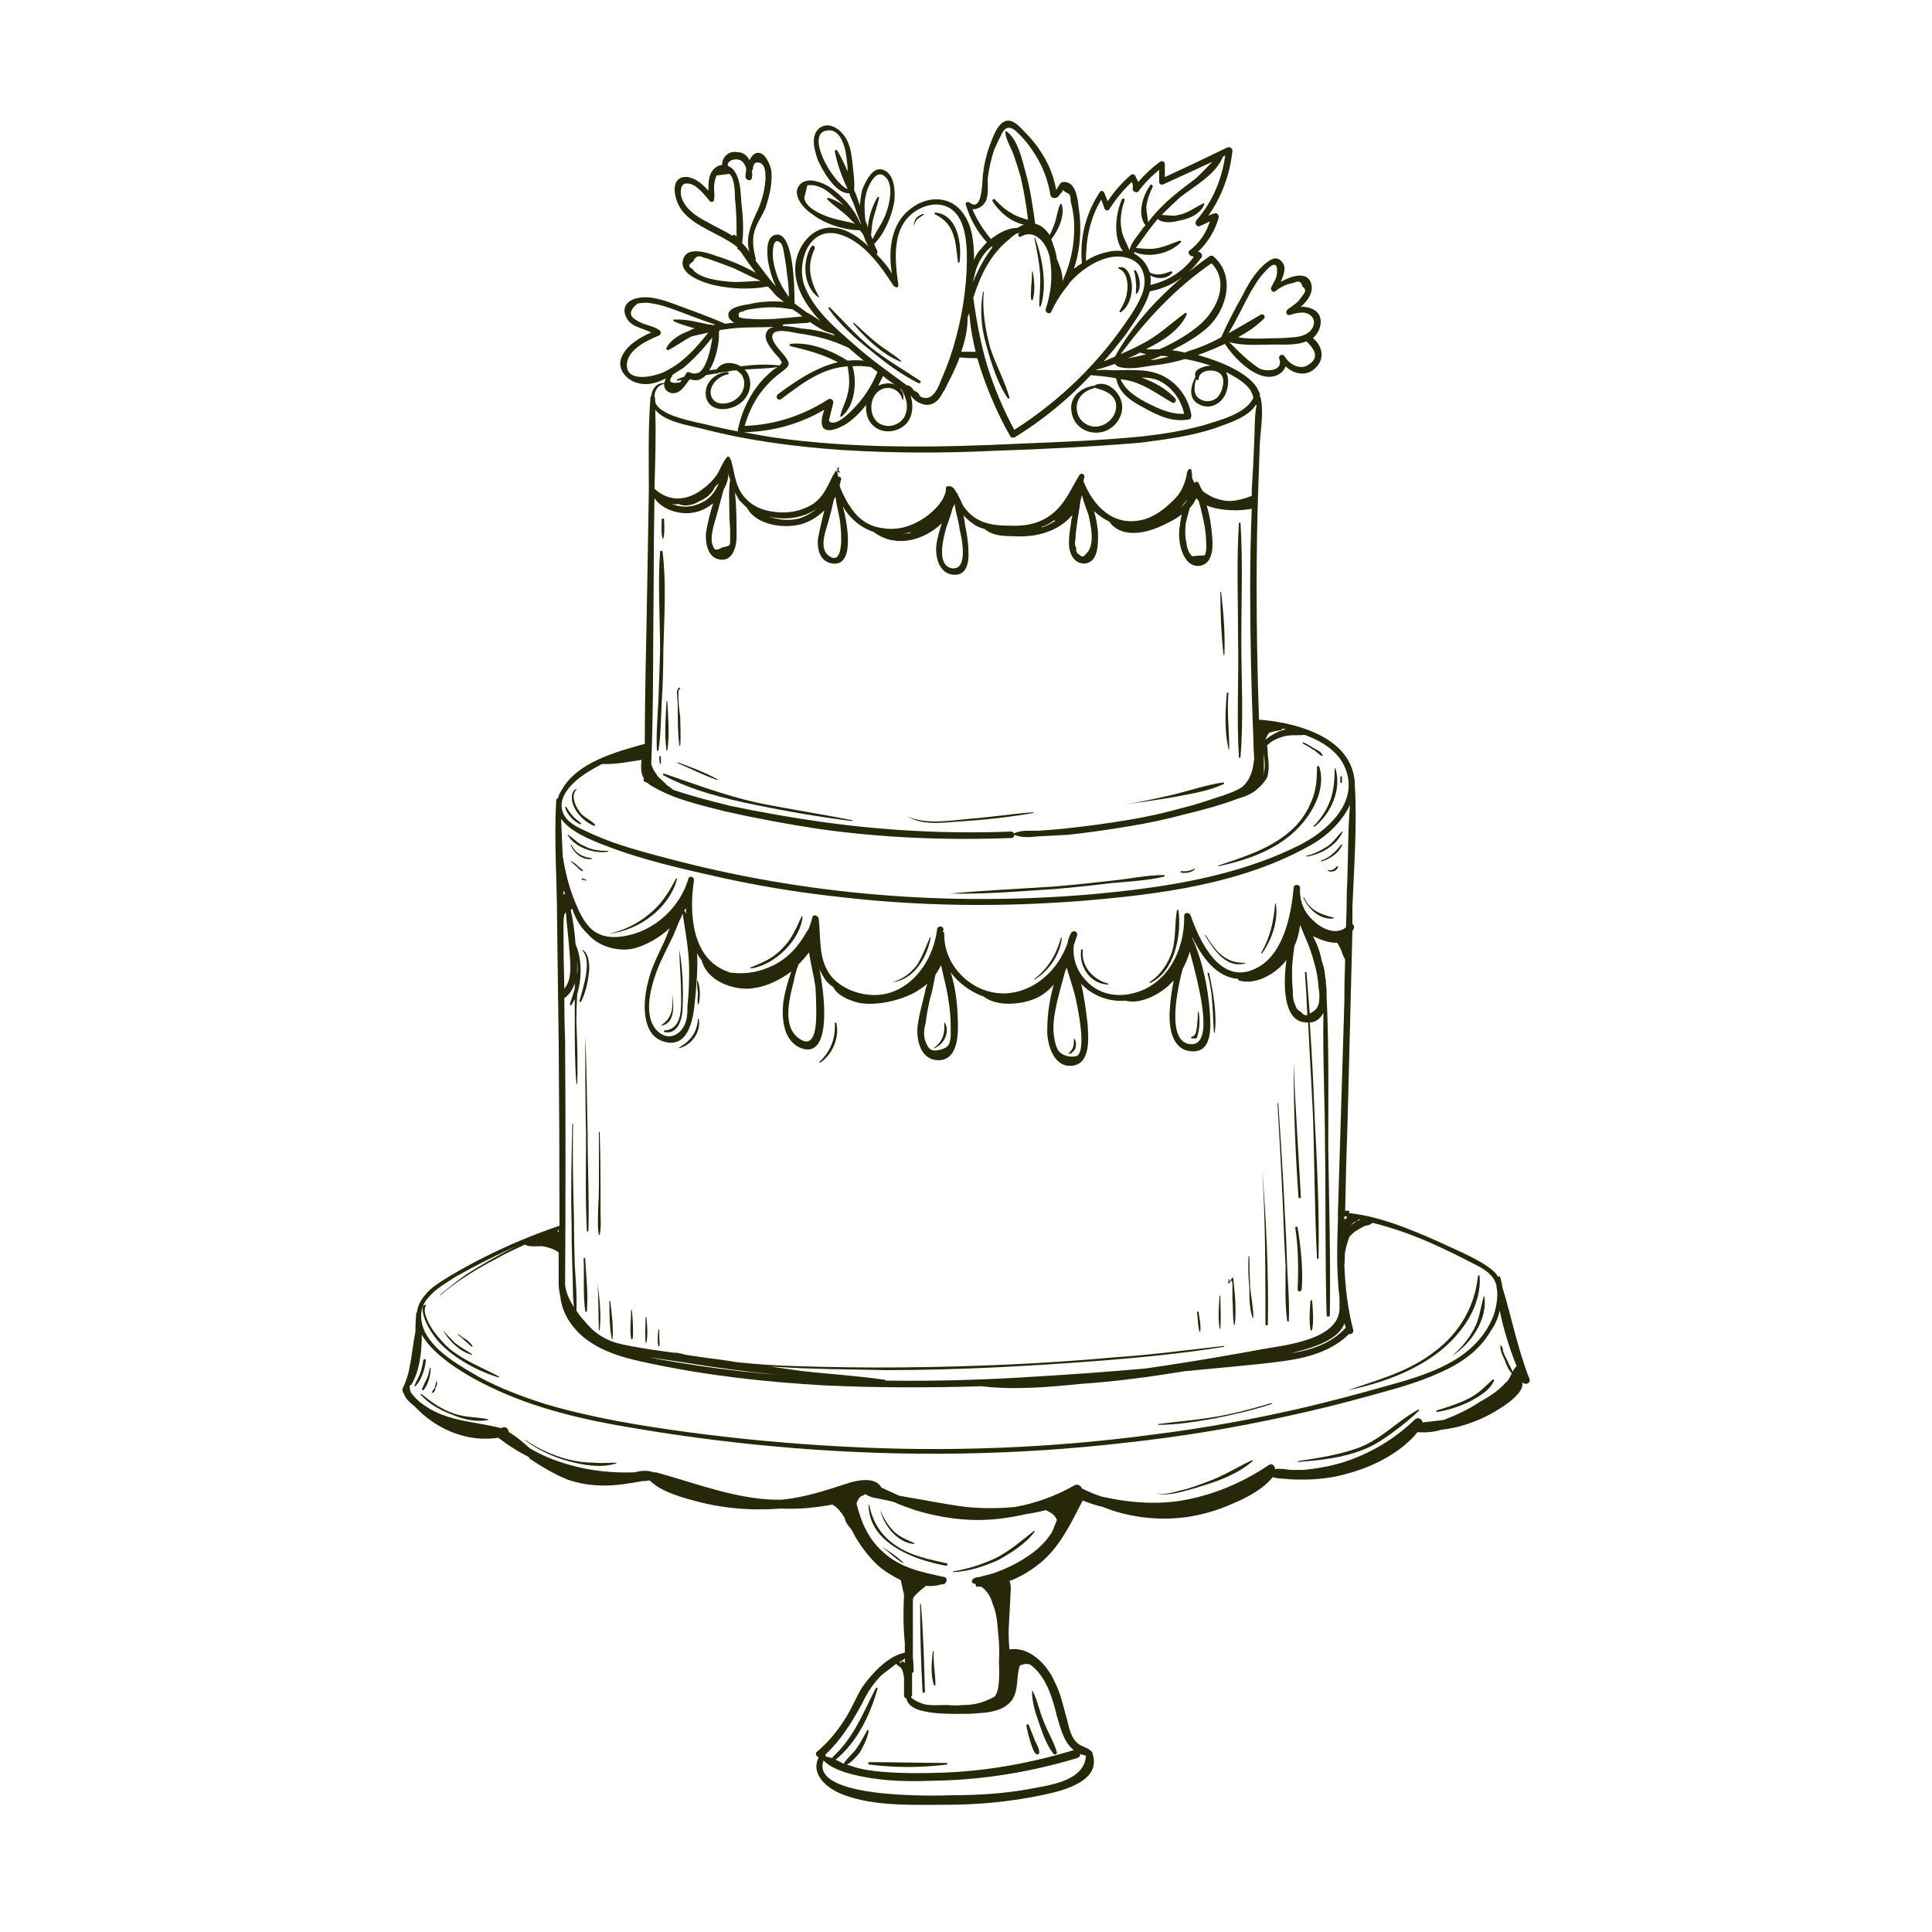 <svg version="1.2" xmlns="http://www.w3.org/2000/svg" viewBox="0 0 240 240" width="240" height="240">
	<title>Nouveau projet</title>
	<style>
		.s0 { fill: #27270a } 
	</style>
	<g id="Layer 1">
		<path id="&lt;Path&gt;" class="s0" d="m104.3 58.6c-0.1-0.1-0.2-0.3-0.1-0.4 0.1-0.1 0-0.2-0.1-0.1-0.2 0.2-0.1 0.6 0.2 0.6 0.1 0 0.1-0.1 0-0.1z"/>
		<path id="&lt;Path&gt;" class="s0" d="m101.7 36.8c-1.1-2-1.5-3.8-0.5-5.9 0.1-0.3-0.2-0.5-0.4-0.3-1.2 1.9-1 4.9 0.8 6.3 0.1 0.1 0.2 0 0.1-0.1z"/>
		<path id="&lt;Path&gt;" class="s0" d="m116.2 26.4c-0.1 0-0.1 0.2-0.1 0.2 2.6 1.2 2.6 3.5 2.9 6 0 0 0.2 0 0.2 0 0.3-2.3-0.2-5.9-3-6.2z"/>
		<path id="&lt;Path&gt;" class="s0" d="m128.6 29.6c0-0.1-0.1-0.1-0.1 0 0.3 1.5 0.6 2.9 0.7 4.4 0.1 1.4-0.1 2.7-0.1 4 0 0.1 0.2 0.1 0.2 0 0.8-2.6 0.2-5.9-0.7-8.4z"/>
		<path id="&lt;Path&gt;" class="s0" d="m128.3 33.8c0-0.1-0.1-0.1-0.1 0q0 0.9-0.1 1.8c0 0.6-0.1 1.1 0 1.6 0 0.1 0.2 0.1 0.2 0 0.3-1 0.2-2.3 0-3.4z"/>
		<path id="&lt;Path&gt;" class="s0" d="m140.6 35.3c-0.1-0.9-0.5-2.3-1.6-2.1-0.1 0-0.1 0.2 0 0.2 1 0.3 1.2 2 1 2.9-0.1 0.9-0.5 1.6-0.9 2.3-0.1 0.1 0 0.2 0.1 0.2 1.1-0.7 1.5-2.3 1.4-3.5z"/>
		<path id="&lt;Path&gt;" class="s0" d="m141.1 33.6c-0.1-0.1-0.3 0-0.2 0.1 0.1 0.5 0.2 0.9 0.2 1.4 0.1 0.4 0 0.8 0 1.3 0 0.1 0.1 0.1 0.2 0 0.5-0.8 0.3-2-0.2-2.8z"/>
		<path id="&lt;Path&gt;" class="s0" d="m114.3 47.3c-2.1-1.4-4.2-2.6-6.2-4.2-1.8-1.5-3.3-3.2-5-4.9-0.1-0.1-0.2 0-0.2 0.1 1.4 2 3.3 3.7 5.2 5.2 1.8 1.5 3.8 3 6 4.1 0.2 0.1 0.4-0.2 0.2-0.3z"/>
		<path id="&lt;Path&gt;" class="s0" d="m111.9 44.8c-0.9-0.8-2-1.4-3-2.2-1-0.8-1.9-1.7-2.8-2.5-0.1 0-0.1 0-0.1 0.1 1.5 1.8 3.6 3.8 5.8 4.7 0.1 0.1 0.2 0 0.1-0.1z"/>
		<path id="&lt;Path&gt;" class="s0" d="m114.7 26.6c-0.3 0-0.7 0.3-0.9 0.5q-0.3 0.5-0.3 1c0 0.1 0 0.1 0 0q0.1-0.5 0.5-0.9c0.2-0.2 0.5-0.3 0.7-0.5 0.1 0 0.1-0.1 0-0.1z"/>
		<path id="&lt;Compound Path&gt;" class="s0" d="m139.4 50.4c-0.1-1.5-1.7-3.2-3.3-2.6q-0.1 0.1-0.1 0.1 0 0 0 0c-1.7 0.2-3.2 1.4-2.9 3.2 0.2 1.8 1.9 2.9 3.6 2.6 1.5-0.2 2.8-1.7 2.7-3.3zm-2.7 2.5c-1.3 0.4-2.7-0.5-2.9-1.8-0.3-1.5 0.8-2.6 2.2-2.9q0 0 0-0.1 0.1 0.1 0.1 0.1c1.1 0.3 2.2 0.7 2.5 1.8 0.3 1.3-0.7 2.6-1.9 2.9z"/>
		<path id="&lt;Path&gt;" class="s0" d="m123 43.2c-0.6-2.3-1-4.6-0.8-6.9 0-0.1-0.1-0.1-0.1 0-0.4 2.2-0.2 4.4 0.4 6.5 0.6 2.2 1.4 4.8 2.7 6.7 0.1 0 0.2 0 0.2-0.1-0.6-2.1-1.7-4.1-2.4-6.2z"/>
		<path id="&lt;Path&gt;" class="s0" d="m82.3 68.5c-0.1-0.1-0.3-0.1-0.3 0-0.3 4.1 0 8.3 0 12.4q-0.1 2.9-0.2 5.9c-0.1 2.1-0.3 4.3-0.2 6.4 0 0.1 0.1 0.1 0.2 0 0.3-1.9 0.3-4 0.4-5.9q0.2-3.2 0.2-6.4c0.1-4.1 0.4-8.4-0.1-12.4z"/>
		<path id="&lt;Path&gt;" class="s0" d="m82.9 87.1c0 0-0.1 0-0.1 0-0.1 2-0.3 4.1 0 6.1 0 0.1 0.1 0.1 0.1 0 0.3-2 0.1-4.1 0-6.1z"/>
		<path id="&lt;Path&gt;" class="s0" d="m154.2 79.5c0-4.8 0.2-9.7-0.1-14.5 0-0.1-0.2-0.1-0.2 0-0.3 4.8-0.1 9.7-0.1 14.5 0.1 4.8-0.2 9.7 0.1 14.5 0 0.2 0.2 0.2 0.2 0 0.4-4.8 0.1-9.7 0.1-14.5z"/>
		<path id="&lt;Path&gt;" class="s0" d="m152.6 86.1c0-0.1-0.1-0.1-0.2 0-0.2 2.3-0.3 4.7 0.2 6.9 0 0.1 0.1 0.1 0.1 0 0-2.3-0.3-4.6-0.1-6.9z"/>
		<path id="&lt;Path&gt;" class="s0" d="m105.9 101.9c-4-0.8-8-1.4-11.9-2.2-4-0.9-7.7-2.3-11.5-3.6-0.1 0-0.2 0.1-0.1 0.2 3.5 1.9 7.6 2.9 11.5 3.7 3.9 0.8 7.9 1.5 12 2 0 0 0-0.1 0-0.1z"/>
		<path id="&lt;Path&gt;" class="s0" d="m128.3 100.9c-2.6 0.2-5.1 0.6-7.7 0.8-2.4 0.2-5.6 0.8-7.9-0.3 0-0.1-0.1 0 0 0 2.1 1.3 4.9 0.7 7.2 0.6 2.8-0.2 5.6-0.5 8.4-1 0.1 0 0.1-0.1 0-0.1z"/>
		<path id="&lt;Path&gt;" class="s0" d="m72.7 156.4c0-0.2-0.2-0.2-0.2 0 0.1 2.1-0.1 4.4 0.2 6.5 0.1 0.1 0.2 0.1 0.2 0 0.2-2.1-0.1-4.4-0.2-6.5z"/>
		<path id="&lt;Path&gt;" class="s0" d="m161.2 152.5c0-0.2-0.3-0.1-0.3 0 0.4 2.6 0.4 5.1 0.3 7.7 0 0.3 0.4 0.3 0.5 0 0.2-2.5-0.1-5.2-0.5-7.7z"/>
		<path id="&lt;Path&gt;" class="s0" d="m82.1 94c0-0.1-0.2-0.1-0.2 0 0 0.3 0 0.6 0.1 0.9 0 0 0.1 0 0.1 0 0-0.3 0-0.6 0-0.9z"/>
		<path id="&lt;Path&gt;" class="s0" d="m82.5 64.5c0-0.1-0.3-0.1-0.3 0 0 0.8-0.1 1.6 0.1 2.4 0 0 0.1 0 0.1 0 0.2-0.8 0.1-1.6 0.1-2.4z"/>
		<path id="&lt;Path&gt;" class="s0" d="m89.1 96.8c-1.6-0.9-3.3-1.5-4.9-2.1-0.1 0-0.1 0 0 0.1 1.6 0.7 3.2 1.5 4.9 2.1 0 0 0.1-0.1 0-0.1z"/>
		<path id="&lt;Path&gt;" class="s0" d="m151.9 97.2c-2 0.3-4.1 1-6.1 1.5-2.2 0.5-4.4 1-6.6 1.3q-0.1 0 0 0c2.2-0.3 4.4-0.6 6.7-1 2-0.4 4.2-0.7 6.1-1.6 0.1 0 0.1-0.2-0.1-0.2z"/>
		<path id="&lt;Path&gt;" class="s0" d="m84 109.1c-0.9 1.7-1.8 3.2-3.3 4.4-1.4 1.2-3.2 2.1-5.1 2.5q0 0 0 0c3.7-0.4 7.5-3.1 8.5-6.8 0-0.1-0.1-0.1-0.1-0.1z"/>
		<path id="&lt;Path&gt;" class="s0" d="m99.6 113.8c-0.7 1.5-1.2 2.8-2.4 4-1.1 1.2-2.5 1.8-4 2.4 0 0 0 0.1 0.1 0.1 2.9-0.4 6.1-3.5 6.4-6.4 0-0.1-0.1-0.1-0.1-0.1z"/>
		<path id="&lt;Path&gt;" class="s0" d="m115.5 116.5c-0.5 1.1-0.9 2.3-1.6 3.4-0.8 1-1.8 1.8-3.1 2.1q0 0 0 0c2.7-0.2 4.4-3.1 4.8-5.5 0-0.1-0.1-0.1-0.1 0z"/>
		<path id="&lt;Path&gt;" class="s0" d="m131.8 116.5c-0.6 2.1-1.6 3.8-3.3 5.1-0.1 0 0 0.1 0 0.1 1.8-1.1 3.2-3.1 3.4-5.2 0 0-0.1-0.1-0.1 0z"/>
		<path id="&lt;Path&gt;" class="s0" d="m146.4 113.1c0-0.1-0.1-0.1-0.2 0-0.3 1.7-0.1 3.4-0.6 5.1-0.5 1.5-1.4 2.9-2.8 3.8 0 0 0 0.1 0.1 0.1 3-1.4 3.9-5.9 3.5-9z"/>
		<path id="&lt;Path&gt;" class="s0" d="m158.5 112.3c0-0.1-0.1-0.1-0.1 0-0.2 2.2-0.6 4.1-1.7 6-0.1 0.1 0.1 0.2 0.1 0.1 1.2-1.7 2-4 1.7-6.1z"/>
		<path id="&lt;Path&gt;" class="s0" d="m74.2 159.4c0 0 0 0 0 0 0.2 1.9 0.1 3.9 0.2 5.8 0 0.1 0.1 0.1 0.1 0 0.2-1.9 0-3.9-0.3-5.8z"/>
		<path id="&lt;Path&gt;" class="s0" d="m75.8 161.6c0 0-0.1 0-0.1 0 0 1.6 0 3.2 0.3 4.7 0 0.1 0.1 0.1 0.1 0 0.1-1.5-0.1-3.1-0.3-4.7z"/>
		<path id="&lt;Path&gt;" class="s0" d="m78.5 162.8c0-0.1-0.1-0.1-0.1 0 0 1.1-0.2 2.4 0 3.5 0 0.1 0.1 0.1 0.2 0 0.1-1.1 0-2.4-0.1-3.5z"/>
		<path id="&lt;Path&gt;" class="s0" d="m73 140.9c-0.1-4.1-0.1-8.1-0.3-12.1q0 0 0 0c0 4 0 8 0.1 12.1 0 4-0.1 8 0.1 12 0 0.1 0.2 0.1 0.2 0 0.1-4-0.1-8-0.1-12z"/>
		<path id="&lt;Path&gt;" class="s0" d="m74.6 150.4q0-1.6 0-3.2 0-3.3-0.1-6.6c0 0-0.1 0-0.1 0q0 3.3 0 6.6 0 1.5-0.1 3.1c0 1-0.1 2.1 0.1 3.1 0 0 0.1 0 0.1 0 0.2-1 0.1-2 0.1-3z"/>
		<path id="&lt;Path&gt;" class="s0" d="m160.7 131.9c0 0 0 0 0 0 0 5.6 0.2 11.2 0.6 16.8 0 0.2 0.3 0.2 0.3 0-0.3-5.6-0.7-11.2-0.9-16.8z"/>
		<path id="&lt;Path&gt;" class="s0" d="m159.9 157.4q-0.1-3.4-0.3-6.8c-0.2-4.5-0.5-9-0.8-13.5 0-0.1-0.1-0.1-0.1 0q0.4 6.7 0.7 13.5 0.1 3.3 0.3 6.7c0 2.2-0.1 4.6 0.2 6.8 0 0.1 0.2 0.1 0.2 0 0.1-2.2-0.1-4.5-0.2-6.7z"/>
		<path id="&lt;Path&gt;" class="s0" d="m156.8 145.3c0 0 0 0 0 0 0.4 6.4 0.4 12.8 0.4 19.2 0 0.2 0.3 0.2 0.3 0 0.1-6.4-0.2-12.8-0.7-19.2z"/>
		<path id="&lt;Path&gt;" class="s0" d="m155.3 159.9q-0.1-1.9-0.1-3.8c0-0.1-0.1-0.1-0.1 0q-0.1 1.9 0.1 3.9c0 1.2 0 2.5 0.4 3.7 0 0 0.1 0 0.1 0 0-1.3-0.3-2.6-0.4-3.8z"/>
		<path id="&lt;Path&gt;" class="s0" d="m163 161.6c0-0.1-0.2-0.1-0.2 0-0.1 1.2-0.2 2.5 0 3.6 0 0.1 0.2 0.1 0.2 0 0.2-1.1 0.1-2.4 0-3.6z"/>
		<path id="&lt;Path&gt;" class="s0" d="m80.3 163.6c0 0-0.1 0-0.1 0 0 1.1-0.1 2.2 0 3.2 0 0 0.1 0 0.1 0 0.2-1 0.1-2.1 0-3.2z"/>
		<path id="&lt;Path&gt;" class="s0" d="m81.9 166.3q0-0.5 0-1.1c0-0.1-0.1-0.1-0.1 0q-0.1 0.6-0.1 1.1c0 0.3 0 0.6 0.1 0.9 0 0.1 0.1 0.1 0.1 0 0.1-0.3 0-0.6 0-0.9z"/>
		<path id="&lt;Compound Path&gt;" class="s0" d="m190 171.3c-1.5-3.8-2.2-7.6-3.4-11.5q0-0.1 0-0.2-0.1-0.5-0.3-1.1-0.1 0.1-0.2 0.1c-0.4-0.7-1.2-1.2-1.8-1.6-1.8-1.1-3.8-1.9-5.7-2.8-3.4-1.5-7.2-3.1-11-3.5q0-0.1 0-0.3-0.3 0-0.5 0 0.1-5.6 0.3-11.1 0.3-11.8 0.6-23.6 0-0.1 0.1-0.2c0.2-0.3 0.1-0.6-0.1-0.7q0-1.1 0-2.1c0.2-5 0.6-10.2 0.3-15.2q0-1.2-0.5-2.4c-1.7-4-7.4-5.4-11.4-5.7q-0.3-8.3-0.3-16.6 0-6 0.2-12 0.1-2.8 0.2-5.7c0.1-1.8 0.5-3.9 0.1-5.7q0-0.1-0.1-0.1 0-0.2 0-0.3 0 0 0-0.1 0-0.1-0.1-0.2c-0.6-1.8-3.6-3.2-4.9-3.7q-1.3-0.5-2.7-0.9 1.7-0.6 3.4-1.4 0 0.1 0 0.1c1.1 1.6 3.2 3.8 5.2 4 1 0.1 2-0.4 2.3-1.3 0.9 0.9 2.4 1.3 3.5 0.4 1.5-1.2 1.1-2.9-0.1-3.9q0 0 0 0c0.8-0.7 1.3-2 0.7-3-0.5-0.7-1.4-0.9-2.2-0.9 0.9-0.8 1.7-1.9 1.2-3.1-0.6-1.3-2.4-0.7-3.7 0 0.4-0.9 0.7-1.8 0.2-2.4-0.7-1-1.6-0.3-2.3 0.3-1.2 1.1-2 2.5-2.7 3.9-0.9 1.6-1.8 3.3-2.6 5.1-1.1 0.6-2.4 1.2-3.7 1.6q-0.4 0.1-0.8 0.3-0.8-0.2-1.6-0.3c1.6-0.8 3.2-1.7 4.5-2.9 2.3-2.2 3.4-6.3 0.7-8.7-0.1-0.1-0.3-0.2-0.5-0.1-4.7 3.3-9 7.5-11.8 12.5q-0.7 0.3-1.4 0.6 1.4-1.6 2.7-3.3c1.1-1.6 2.4-3.3 3-5.3q0 0 0-0.1 0 0 0 0c2.7-0.5 4.9-2 6.5-4.3 0.1-0.2-0.1-0.5-0.3-0.6q-0.1 0-0.2 0 1.9-1.8 2.6-4.3c0-0.3-0.2-0.6-0.5-0.5q-0.4 0.1-0.8 0.3c1.7-2.4 2.7-5.2 3-8.1 0-0.3-0.4-0.5-0.6-0.4q-3.9 1.9-7.8 3.7 0-0.8 0-1.6c0-0.3-0.3-0.5-0.6-0.3q-1.5 1.1-2.7 2.5-0.2-0.4-0.4-0.8c-0.1-0.2-0.4-0.2-0.6 0q-1.6 1.4-2.8 3.2-0.2-0.5-0.4-1c-0.1-0.3-0.5-0.4-0.6-0.1-1.7 2.6-2.5 5.6-2.2 8.8q0 0 0 0-0.5 0.3-1 0.7c0.8-2.4 1-5 0.6-7.6-0.1-0.9-0.3-2.7-1.3-3.1q-0.5-0.2-0.9 0c-0.2 0.2-0.4 0.6-0.6 0.9-0.3-1.8-1-3.4-2-4.9q-0.8-1.2-1.8-2.2c-0.5-0.5-1.2-1.4-2-1.5-1.4-0.2-2.1 2.2-2.5 3.2q-0.6 1.7-0.8 3.5c-0.1 0.6 0 4.7-1.6 3.5-0.2-0.2-0.7-0.1-0.5 0.3 0.5 1.7 1.4 3.3 2.6 4.6q-0.5 0.5-0.8 0.9-0.5 0.5-0.8 1.3c0-2.1-0.2-4.2-1.3-5.7-1.5-2.3-4.4-2.3-6.4-0.8-2.6 1.8-3 5.2-2.5 8.2-0.5-0.9-1.2-1.7-1.9-2.4 0.1-0.1 0.1-0.3 0.1-0.4q-0.1-0.2-0.2-0.4-0.1-0.2-0.2-0.5c1.3-1.3 2.2-3.5 2.5-5.3 0.1-1.1 0.1-3.4-1.4-3.9-1.3-0.5-2.2 1.5-2.6 2.5q-0.2 0.9-0.3 2 0-0.1 0-0.1-0.3-1-0.7-1.9c0.1-1.1-0.1-2.2-0.2-3.3-0.1-0.9-0.2-1.8-0.6-2.7-0.5-1.2-2.1-2.7-3.5-1.7-1.2 1-0.6 2.8-0.2 4 0.6 1.3 2.1 4 3.7 4.1q0.1 0 0.2 0 0.2 0.6 0.5 1.2 0.5 1.4 1 2.7-0.1-0.1-0.2-0.3 0 0 0 0c-0.7-1.7-2.3-3.4-3.8-4.4-1-0.6-2.8-1.3-3.7-0.2-1 1.2 0.6 3 1.6 3.6 1.5 1.2 4 2 5.9 2q0.3 0.3 0.5 0.7 0.2 0.7 0.6 1.3c-1.2-1.1-2.7-2.2-4.3-2.3-2.7-0.3-4.6 2.3-4.8 4.7-0.2 2.7 1.4 5 3.1 6.9-0.5-0.4-1.1-0.8-1.7-1.1q-0.8-0.6-1.5-1.1c0-2-0.1-9.3-2.5-8.5-1.1 0.4-0.9 2.3-0.8 3.2 0.2 1.1 0.5 2.2 1 3.2-0.9-1-1.7-2.1-2.6-3.3q0.1 0 0.1-0.1c-0.3-1.1-0.5-2.3-0.2-3.4 0.3-1.1 1-2 1.4-3 0.5-1.5 0.9-3.2 0.7-4.7-0.2-0.8-0.8-2.3-1.8-2.1-0.4 0.1-0.7 0.5-0.9 0.9-0.3-0.6-0.8-1-1.5-1-1.1-0.2-1.9 0.6-1.9 1.6q-0.4 0-0.8 0.3c-0.9 0.7-0.9 1.8-0.9 2.9-0.7-0.8-1.5-1.5-2.5-1.7-1.5-0.2-1.9 1-1.6 2.3 0.7 3.6 5.1 4.3 7.7 6.4q0 0 0 0.1c0 0.2 0.2 0.3 0.3 0.3 0.6 0.9 1.3 1.9 2 2.8-1.6-0.9-3.3-1.6-4.9-2.1-1.1-0.4-3.9-1.4-4.2 0.7-0.2 1.7 2.6 2.6 3.8 2.9 2.2 0.5 4.6 0.6 6.7 0.2q0.1 0 0.1 0 0.5 0.5 0.9 1 0.5 0.5 1.1 0.9-2.3-0.2-4.4 0.3c-0.7 0.1-2.8 0.4-2.5 1.5 0.1 0.4 0.4 0.6 0.7 0.8q-0.5 0-1 0.1-0.1 0-0.2 0-0.1-0.1-0.2-0.1c-1.8-0.8-3.8-1.5-5.7-2.2-1.6-0.6-3.5-1.3-5.2-0.8-1 0.3-1.6 1.1-1.2 2.1 0.5 1.4 2 1.5 3.2 2.1-1.4 0.6-3.1 1.6-3.7 3.1-0.6 1.5 0.7 2.9 2.1 3.2 1.1 0.3 2.3 0 3.4-0.6q-0.1 0.3-0.2 0.6 0 0 0 0c-0.9-0.1-1.5 0.7-1.6 1.6q0 0 0 0 0 0 0 0-0.1 0.1-0.1 0.2c-0.3 3.8-0.2 7.7-0.2 11.6q-0.1 5.9-0.2 11.8c-0.1 6.5-0.3 13.1-0.3 19.6-3.6 1-8.4 2.3-10.3 5.7q-0.4 0.6-0.5 1.1c-0.1 0-0.2 0-0.2 0.2-0.3 4.9 0.1 10 0.1 15q0.1 7.5 0.2 15 0.1 11.4 0.1 22.9-0.1 0-0.1 0-4.7 1.6-9.1 3.8-2.2 1.1-4.4 2.4c-1.1 0.7-2.4 1.4-3.2 2.5q-0.8 1-0.9 2-0.1 0.1-0.1 0.2-0.1 1.2-0.1 2.3c-0.3 1.4-0.4 2.8-0.7 4.2q-0.1 0.7-0.3 1.3-0.1 0.3-0.2 0.6c-0.4 1.1-0.6 0.9-0.2 1.6 0.2 0.6 0.8 1.1 1.3 1.5 2.7 2.9 6.6 4.5 10.4 3.9q1.8 1.4 3.8 2.4 0 0.1 0.1 0.2c1.5 1 3 1.9 4.7 2.6 3.2 1.1 6.1 0.8 9.2 0.2q0.5 0 1-0.1c1.5 1.5 4.3 2.2 6.2 2.7 2.4 0.6 4.9 0.9 7.4 0.9q1.3 0 2.7-0.1c2.2 0.1 4.3-0.1 6.4-0.5 0.7 0.4 1.1 1 1.5 1.6 0.1 0.5 0.4 1 0.8 1.4q0.3 0.5 0.6 1.1c0.8 1.3 1.7 2.5 2.8 3.5 0.8 0.7 1.8 1.3 2.8 1.8 0.1 0.5 0.2 0.9 0.3 1.4q0.1 0.2 0.1 0.5c-0.1 1.9-0.1 3.9 0.1 5.9q0 0.6 0 1.2c-2.1 0.4-4.1 2.6-5.3 4.3-0.8 1.3-1.4 2.9-2.3 4.2-0.9 1.4-2 2.7-3.3 3.8-0.3 0.2-0.1 0.6 0.2 0.7-1.1 2.2 1.2 4 3.2 4.7 3.8 1.4 8.4 1.2 12.5 1.2 4.2 0 8.4-0.4 12.5-1.3 2.3-0.5 7-1.7 5.8-5.1q0-0.2-0.2-0.3c-0.5-0.5-1.2-0.5-1.7-1-0.7-0.6-1-1.8-1.2-2.7-0.5-1.7-0.8-3.4-1.6-4.9-0.9-2.1-3.1-4.4-5.6-4q-0.1-0.9-0.1-1.8 0-0.1 0-0.1 0-0.3 0-0.6 0.1-1.9 0.2-3.8c0-0.8 0.2-1.5-0.1-2.2 1.4-0.5 2.8-1.4 3.9-2.3 2.4-2 3.8-5 5.2-7.7q1.2 0.5 2.5 0.8c3.2 1.3 6.8 1.7 10.1 1.3q3.1-0.4 6-1.7c1.7-0.7 3.8-1.8 5-3.3q0.7 0.2 1.5 0.2c0.8 0.1 1.6 0.1 2.2 0.1 1.8 0 3.7-0.2 5.4-0.7 3.2-0.8 6.8-2.6 8.9-5.2 1 0.1 2 0 3-0.3 2-0.2 4-0.9 5.6-1.7 1-0.5 4.8-2.6 4.4-4.2 0.3 0.4 1.1 0.2 0.9-0.4zm-27.3-126.1c-1.1 0.9-2.5 0.1-3.1-0.9-0.2-0.4-0.8-0.2-0.7 0.2 0.6 1.6-1.5 1.7-2.4 1.3-0.5-0.3-1-0.7-1.5-1.1-0.8-0.7-1.5-1.4-2.3-2.2 1.8 0.5 3.7 0.3 5.6 0.3 1.3 0 2.8 0.1 4-0.4 0.8 0.8 1.7 1.9 0.4 2.8zm-7.3-9c0.5-0.8 1-1.7 1.7-2.4 0.5-0.6 1.8-1.9 1.5 0.4-0.1 0.5-0.5 1.1-0.7 1.5-0.1 0.3 0.2 0.7 0.5 0.5 0.5-0.4 1-0.7 1.6-0.9q0.4-0.1 0.8-0.2 0.8-0.4 1 0.5 0.6 0.4 0.1 1-0.3 0.4-0.6 0.8c-0.4 0.4-0.9 0.7-1.3 1-0.4 0.3-0.2 0.9 0.3 0.7 0.7-0.2 1.7-0.5 2.4 0 1 0.7 0.4 1.9-0.3 2.3-0.9 0.6-2.2 0.5-3.2 0.6-1.7 0-3.7 0.2-5.4-0.1 1.1-0.6 2.3-1.4 3.2-2.3 0.3-0.3-0.1-0.7-0.4-0.5-1.4 0.8-2.7 1.6-4 2.3 1-1.6 1.8-3.4 2.8-5.2zm-51.7-17.4c0.3 1.6 0.9 3.2 1.6 4.7-1.9-0.8-5.4-7-2.5-7.3 1.8-0.2 2.3 2.5 2.4 3.8q0.1 0.6 0.1 1.3c-0.4-0.9-0.8-1.8-1.3-2.6-0.1-0.2-0.3 0-0.3 0.1zm-0.3 8.3c-1.1-0.3-3.3-1.2-3.5-2.5q0.2-0.8 0.4-1.6 0.3 0 0.5 0c0.5 0 1 0.2 1.4 0.4 0.6 0.3 1.1 0.8 1.6 1.2q0.5 0.4 1 0.9c-0.6-0.4-1.2-0.7-1.8-0.9-0.2-0.1-0.3 0.1-0.2 0.2 0.8 0.8 1.8 1.4 2.6 2.2q0.4 0.4 0.8 0.8c-0.9-0.3-1.9-0.4-2.8-0.7zm-12.1 2.1c-0.1-0.1-0.3 0-0.3 0.1-0.9-0.6-2.1-1.1-3.1-1.7-1.4-0.7-2.9-1.7-3.3-3.3-0.1-0.7 0-1.6 0.8-1.5 0.5 0 1 0.3 1.3 0.6 0.5 0.4 1 1 1.4 1.5 0.2 0.3 0.6 0.2 0.6-0.1 0.1-0.5 0-1 0-1.5q0-0.7 0.3-1.5 0.8-0.1 1.6-0.2c0.7 0.5 0.7 2.5 0.7 3.1 0.2 1.6 0.2 3.1 0.2 4.7q-0.1-0.1-0.2-0.2zm0.9 1c0.2-1.6 0.1-3.3-0.1-5-0.1-1.3-0.1-2.9-0.9-4q-0.3-0.4-0.8-0.6c-0.1-0.9 1.6-1.1 2-0.3q0.3 0.4 0.3 0.8-0.1 0.6-0.1 0.9c0.1 0.4 0.7 0.6 0.8 0.1q0 0 0-0.1 0 0 0 0 0 0 0 0 0.1-0.3 0-0.7 0-0.1 0.1-0.2c0.1-0.7 0.2-1 0.8-0.9 0.8 0.2 0.8 1.3 0.8 2-0.1 1.5-0.5 3-1.2 4.4-0.7 1.5-1.3 3.1-0.8 4.7q-0.4-0.6-0.9-1.1zm-1.5 4.8c-1.3-0.1-3.9-0.4-4.7-1.6q-0.8-0.4 0.1-0.9 0.4-1 1.3-0.5 0.5 0.1 1 0.3 1.4 0.5 2.7 1c1.1 0.5 2.2 1.1 3.4 1.6-1.3 0-2.5 0.2-3.8 0.1zm77.3 117q0.2-0.2 0.6-0.3 0.1-0.1 0.1-0.2 0.2 0 0.3 0c-0.5 0.2-0.9 0.5-1.2 0.7q0 0 0 0 0.1-0.1 0.2-0.2zm-0.7-0.9q0 0.1 0 0.2 0 0-0.1 0.1 0 0 0 0-0.1 0-0.2 0.1 0-0.2 0-0.4 0.2 0 0.3 0zm-0.3-26.6q-0.4 13.1-0.8 26.2 0 0.1 0 0.2 0 0.3 0 0.7c-0.1 3.1-0.2 6.4 0.2 9.6q0 0.5 0 1 0 0.1 0 0.1 0 0.1 0 0.1c0.1 4-6.7 4.7-9.6 5.2q-5.9 1.1-11.8 2-1.3 0.2-2.7 0.4-6.8 0.6-13.6 1c-6.2 0.4-12.4 0.6-18.7 0.5q0-0.1-0.1-0.1c-3.4-0.5-6.9-0.7-10.4-1.1q-2.1-0.3-4.2-0.6 0.6 0.1 1.2 0.1c4.5 0.3 9.1 0.3 13.6 0.4 9 0 18-0.5 27-1.2 5-0.4 10-0.9 15-1.7 0 0 0-0.1-0.1-0.1-4.5 0.5-8.9 1.1-13.4 1.4q-6.6 0.6-13.2 0.9c-8.9 0.4-17.8 0.5-26.6 0.2q-3.7-0.1-7.4-0.5-1.7-0.3-3.5-0.5-1.3-0.2-2.7-0.4-0.7-0.2-1.4-0.3c0 0 0 0 0 0q0.2 0.1 0.4 0.1c-2.3-0.3-4.6-0.6-6.9-1.1-1.9-0.4-3.4-1.3-4.6-2.8q-0.6-0.6-1.1-1.4c0.1-1.9-0.1-3.8-0.2-5.7q-0.1-2.9-0.1-5.8c-0.1-3.9-0.2-7.8-0.1-11.7 0 0-0.1 0-0.1 0-0.1 4-0.2 8-0.1 12q0 3 0.1 6c0.1 1.6 0 3.2 0.2 4.8-0.5-0.8-1-1.8-1.1-2.8q0-0.1 0-0.2 0.1-15 0-30-0.1-2.7-0.1-5.4c0.7-0.5 1.1-1.2 1.3-1.9q0 0.3 0 0.7c-0.2 0.7-0.4 1.3-0.6 1.9 0 0.2 0.2 0.3 0.2 0.1q0.2-0.3 0.4-0.7 0 1.4 0 2.8c0 2.6 0 5.2 0.2 7.7 0 0.1 0.1 0.1 0.1 0 0.1-2.5 0-5.1-0.1-7.7q0-1.7 0.1-3.4c0.6-2 0.6-4.4-0.2-6.2q0 0 0 0c-0.1-1.5-0.3-2.9-0.6-4.3l0.2-0.1q0.1 0.4 0.3 0.8 0.6 1.4 1.6 2.3c1.3 1.6 3.9 2.3 5.8 1.8 1.5-0.4 3.1-1.3 4.4-2.5q-0.3 0.7-0.6 1.5c-0.8 1.7-1.7 3.4-2.1 5.2-0.6 2.2-0.9 6.3 1.7 7.3 3.2 1.2 3.9-2.5 4.1-4.7 0.2-1.9 0.4-4.1 0.3-6.2q0.2 0.5 0.6 0.9-0.1 0 0 0.1 0 0.1 0.1 0.3c0.9 2.4 4.3 3.5 6.6 3 1.4-0.2 3-1 4.4-2q-0.7 1.9-1 3.8c-0.2 2.1 0 4.8 2.2 5.7 3.5 1.3 3.2-5.2 2.3-9.8q0.3 0.7 0.8 1.4 0.4 0.5 0.9 0.8c0.3 0.6 0.8 1 1.4 1.3 0.3 0.2 0.6 0.3 0.9 0.4 2.1 0.9 5.5 0.1 7.2-0.7 0.7-0.3 1.5-0.8 2.2-1.4q-0.1 0.3-0.2 0.6c-0.3 1.5-0.8 3-1 4.6-0.2 1.7 0.3 4.3 2.6 4.3 2.1 0 2.4-2.5 2.4-4.1 0-2.1-0.2-4.7-0.9-6.8 1 1.3 2.4 2.4 4.1 3q0 0 0 0c1.7 1.3 4.7 1 6.5 0.2 0.9-0.4 1.6-1 2.2-1.7-0.5 1.8-0.8 3.7-0.8 5.5-0.1 1.7 0.7 4.7 2.9 4.6 2.6-0.1 2.2-3.6 2.1-5.3-0.2-1.5-0.4-3.3-0.8-4.9 1.3 1.4 3.4 2.3 5.5 2.1 1.8 0.5 4.1-0.7 5.4-1.9q0.3-0.3 0.6-0.6-0.4 2-0.5 3.9c-0.1 2 0.3 4.8 2.8 4.9 2.5 0.1 2.3-3 2.2-4.7-0.2-3.1-0.9-6.5-2.2-9.4q0 0 0-0.1c1.2 2.5 3 5 5.7 5.2q0 0.1 0.1 0.2c2.1 0.6 4.5-0.8 5.8-2.4q0-0.1 0.1-0.1c-0.5 3.7-0.2 7.9 2.7 7.7q0.3 5.8 0.6 11.5c0.2 5.9 0.2 11.9 0.5 17.8 0 0.1 0.2 0.1 0.2 0 0.1-5.9-0.2-11.9-0.5-17.8q-0.2-5.7-0.6-11.5 0.1 0 0.2 0c0.7-0.1 1.2-0.6 1.5-1.2-0.1 5.6 0.2 11.2 0.2 16.8 0.1 6.9 0 13.9 0.2 20.8 0 0.2 0.4 0.2 0.4 0 0.1-6.9-0.1-13.9-0.2-20.8 0-6.2 0.1-12.5-0.2-18.7 0-0.6 0-1.2-0.1-1.8q0-0.1 0-0.3 0 0 0 0-0.1-0.4-0.1-0.7-0.1-0.9-0.4-1.7c-0.2-1.1-0.6-2.2-1.1-3.1 0.7 0.3 2 0.9 3 0.8q0.2 0.3 0.4 0.7c0.2 0.4 0.3 0.9 0.6 1.4q0 0 0 0-0.1 2.6-0.1 5.3zm-113.8 36.7c0.9-1.1 2.2-1.8 3.4-2.6q3.9-2.2 8-4-1.7 0.8-3.3 1.7-1.8 1-3.5 2.1c-1.1 0.8-2.1 1.6-3.1 2.4 0 0.1 0 0.1 0 0.1 2-1.7 4.4-3.2 6.7-4.4q1.6-0.9 3.4-1.7 0.2-0.1 0.4-0.2 0.1 0.1 0.2 0.1c0.6 0.2 1.3 0.1 1.9 0.1 0.7 0.1 1.4 0.3 2 0.7q0.1 0.1 0.1 0.1 0 1.9 0 3.8 0 0 0 0 0 0.8 0.2 1.6c0.2 2.1 1.4 3.9 3 5.2 2.4 1.9 5.4 2.6 8.3 3.2 7.1 1.5 14.4 2.3 21.6 2.7 6.5 0.3 12.9 0.3 19.4 0.1 4.1 0.5 8.4 0.1 12.5-0.3 4.4-0.3 8.7-0.9 13-1.6q0.1 0 0.2 0c3.9-0.4 7.9-0.7 11.7-1.2 3-0.4 6.1-1.2 8.3-3.4 0.2 0.1 0.6-0.1 0.5-0.5-0.7-2.7-1-5.4-1.1-8.1 0.1-0.5 0-1.1 0.1-1.6 0.1-0.6 0.3-1.2 0.5-1.8q0.3-0.4 0.7-0.7 0.6-0.4 1.2-0.7c0.4-0.1 0.7-0.1 1-0.4 2.4 0.6 4.7 1.4 7 2.4q2.5 1.1 5 2.4c1.4 0.7 3 1.4 3.4 3q0 0 0 0.1 0 0 0 0.1 0.1 0.4 0.1 0.8 0 1.4-0.5 2.8c-1 2.6-3.1 4.6-5.6 5.9-2.6 1.4-5.6 2.2-8.5 3q-4.6 1.3-9.2 2.4-9.4 2.2-18.9 3.4c-12.7 1.7-25.7 2.2-38.5 1.5q-9.7-0.5-19.4-1.8c-5.9-0.8-12-1.8-17.7-3.5-2.8-0.9-5.5-1.9-8.1-3.3-2.4-1.4-5.4-3-6.8-5.6-0.7-1.5-0.7-3.1 0.4-4.3zm134.7 9.2c-0.2-0.5-0.5-1-0.7-1.5q-0.3-0.5-0.5-1.1c0-0.1 0-0.3-0.1-0.5 0.1 0.2-0.1-0.1-0.2-0.2q0-0.1 0-0.1 0 0 0 0c-0.1 0.6 0.2 1.3 0.5 1.9 0.2 0.6 0.5 1.3 0.9 1.7-0.2 0.4-0.4 0.9-0.8 1.2-0.9 1-2 1.7-3.1 2.3-1.5 1-3 1.7-4.6 2.3-0.9 0.1-1.7 0.2-2.6 0.3 0-0.4-0.5-0.7-0.9-0.4-2.6 2.5-5.6 4.3-9.1 5.4q-2.4 0.7-4.9 0.9-0.8 0-1.5 0c-0.7-0.1-1.3-0.2-1.9-0.1 0-0.4-0.4-0.8-0.8-0.5-3.4 2.3-7.3 3.9-11.4 4.5-3.3 0.4-6.3 0.1-9.4-0.6q-1.2-0.4-2.4-1c-0.1-0.3-0.5-0.6-0.9-0.4q-3.5 2-7.4 2.7c-2 0.2-4.1 0.2-6.1 0-2.4-0.3-4.8-0.8-7.2-1.2q-0.5-0.1-1.1-0.2-1.1-0.5-2.2-1c-0.7-1.3-2.7-1-4-0.6-2.8 0.9-5.4 1.8-8.4 2.1q-0.3 0-0.6 0-0.9 0-1.9-0.1c-4.6-0.5-8.7-2.1-13.1-3.3q-0.1 0-0.3 0 0 0 0 0c-0.8-0.3-1.6-0.2-2.4 0-2.8 0.1-5.6-0.2-8.3-1-1.7-0.5-3.2-1.1-4.7-2-0.8-0.7-1.7-1.5-2.6-2 0-0.3-0.3-0.7-0.7-0.6q-0.1 0.1-0.3 0.1c-3.5-0.9-7-0.8-10-3.2q-0.5-0.4-0.9-0.9c-0.3-0.3-0.4-0.6-0.4-1q0-0.1 0-0.2 0.1 0 0.2-0.1c1-1.6 1.3-4 1.3-6.2 1.6 2.9 6.2 5.4 8.5 6.5 5.6 2.7 11.7 4.1 17.8 5.1q10 1.7 20.1 2.5c13.7 1.1 27.5 0.9 41.2-0.7q10.1-1.1 20-3.3 5.1-1.1 10.1-2.5c2.9-0.8 6-1.6 8.8-2.9 2.5-1.1 4.9-2.7 6.3-5.2q0.8-1.1 1.1-2.5c0.5 2.4 1.2 4.7 2.1 6.9q-0.3 0.3-0.5 0.7zm-112.8-65.4c4.6 1.8 9.5 2.9 14.4 4q7.2 1.6 14.6 2.4c10.1 1.2 20.3 1.3 30.4 0.5 9.6-0.8 19.8-2.1 28.3-6.9 2-1.1 3.9-2.9 4.9-5-0.3 3.6-0.2 7.3-0.4 10.9q0 2.2-0.1 4.3c-1.2 1-3 0.2-4-0.8-1.2-1-1.8-2.5-1.7-4.1 0-0.5-0.8-0.5-0.8 0-0.3 3.4-1.3 8.4-4.7 10-4.4 2.2-7-3.4-8.1-6.6-0.2-0.4-0.8-0.4-0.8 0.1 0.1 4.2-2.1 8.6-6.4 9.6-2 0.5-4.2 0.1-5.7-1.5-1.2-1.2-1.8-2.8-1.6-4.5q0.2-0.6 0.4-1.2c0.1-0.6-0.6-0.7-0.8-0.2q-0.3 0.6-0.4 1.2c-1.2 3.4-4.2 6.1-7.8 6.2-4 0.1-7.6-3.4-7.5-7.4q0-0.2-0.2-0.3 0.1-0.1 0.1-0.2c0-0.6-0.8-0.5-0.8 0-0.5 4.1-3.6 8.3-8.1 8.1-1.9-0.1-3.9-0.9-5.1-2.4-1.6-2.1-1.2-4.7-1.5-7.1-0.1-0.4-0.7-0.6-0.8-0.1q-0.2 0.8-0.5 1.5-0.1 0.1-0.1 0.1c-1.3 2.3-2.8 3.9-5.4 4.8-1.4 0.5-2.9 0.6-4.3 0.4q-0.1-0.1-0.2-0.1c-4.5-1.6-4.8-7.3-4.2-11.3 0.1-0.5-0.6-0.7-0.7-0.2-1.2 4-4.9 7-9 7.2-2.9 0.1-4-1.8-5-4.2-0.8-1.9-1.3-3.9-1.6-5.9q-0.1-2.3-0.2-4.6c1.1 1.6 3.6 2.6 5.4 3.3zm-1.4-9.5q0.5-0.3 1.1-0.6c1.6 0.1 3.4-0.3 4.9-0.5-0.1 0.8-0.1 1.8 0.3 2.3-0.1 0.1-0.1 0.3 0.1 0.4q0.2 0.1 0.4 0.2 0.2 0.2 0.4 0.3c2.8 1.7 6.1 2.4 9.2 3.2q5.8 1.3 11.8 2.2c7.9 1.1 15.8 1.4 23.7 1.1 0.3 0 0.4-0.2 0.4-0.4q0 0 0 0c0.9 0.4 2 0.3 2.9 0.2q1.9-0.1 3.8-0.2 3.6-0.4 7.2-1 3.8-0.6 7.5-1.6c2.1-0.5 4.3-1.1 6.4-1.9 0.8-0.2 1.7-0.6 2.3-1.1q0.1-0.1 0.1-0.1c0.5-0.4 0.9-0.9 1.2-1.4 0.3-0.9 0.2-1.9 0.1-2.7q0-0.7-0.1-1.3 0.7-0.7 1.7-1c1-0.4 1.9-0.2 2.9-0.3q0 0 0.1 0c2.2 0.8 4.2 2.1 5 4.1 1.8 4.3-2.3 7.9-5.7 9.6-8 4-17.1 5.3-25.9 6.1-17.6 1.5-35.3 0.1-52.3-4.4-2.3-0.6-4.6-1.2-6.9-2q-1.7-0.6-3.4-1.4c-1.1-0.5-2.4-1.1-2.9-2.2-1.1-2.4 1.9-4.6 3.7-5.6zm-2 23.9q0.1 0.9 0 1.7 0 0.2 0 0.4 0-1 0-2.1zm13.9 1.9q0 1.8-0.2 3.6c0 0.6 0 1.4-0.2 2-0.5 1.7-2.3 2.6-3.7 1-1.8-2.1-0.4-6.2 0.5-8.3q0.8-1.7 1.6-3.3 0.4-0.9 0.7-1.7 0.3-0.6 0.5-1.1c0.4 2.6 0.9 5.2 0.8 7.8zm-0.6-8.1q0 0 0-0.1 0.1-0.1 0.2-0.3 0 0.4 0.1 0.7-0.1-0.1-0.2-0.3 0 0-0.1 0zm13.6 8.7q0.2-1.1 0.6-2.1 0.7-0.7 1.3-1.5c0.2 1.4 0.6 2.9 0.8 4.3q0.1 1.6 0.1 3.1c0 1.3 0 5.1-2.4 3.1-1.8-1.6-0.9-4.9-0.4-6.9zm16.9 2.3c0.3-1 0.5-2.1 0.7-3.1q0.4-0.6 0.7-1.2c0.3 1.4 0.7 2.8 0.9 4.2q0.3 1.7 0.3 3.5 0 0.5 0 1.1c-0.1 1-0.2 1.4-1.3 1.7-1.2 0.3-1.5-0.1-1.9-1.2-0.2-0.8-0.1-1.4 0.1-2.2 0.1-0.9 0.3-1.9 0.5-2.8zm15.6 1.3c0.3-1.7 0.8-3.2 1.2-4.8q0.1-0.2 0.2-0.5c0.4 1.3 0.8 2.5 1.1 3.7 0.2 0.9 1.5 6.8 0.1 7.3-0.8 0.2-1.9-0.1-2.3-0.8-0.3-0.6-0.4-1.2-0.5-1.9-0.1-1 0-2 0.2-3zm15.8-5.1q0.6-1.1 0.9-2.2c1.1 4.1 3.2 11.9 0 11.5-2.6-0.3-1.9-5.4-0.9-9.3zm15.5 5.7q-0.4 0.1-0.8-0.4-0.6-0.3-0.7-0.9c-0.3-0.5-0.3-1.2-0.3-1.8-0.1-0.9-0.1-1.9-0.1-2.8q0.1-1.4 0.3-2.7c0.4-0.8 0.6-1.8 0.7-2.6q0 0 0 0c0.6 1.5 1.3 2.9 1.7 4.5q0.5 1.6 0.6 3.3 0.1 0.5 0.1 1c0 1-0.1 1.6-1 2.1q-0.1 0.1-0.2 0.1-0.2-2.6-0.4-5.1c0-0.1-0.2-0.1-0.2 0q0.2 2.6 0.3 5.3zm-4.7-35.1q0.7-0.2 1.4-0.3 0.1 0 0.2-0.2 0.3 0.1 0.5 0.1-0.6 0.1-1 0.3-0.9 0.4-1.6 1 0 0 0 0 0.2-0.6 0.5-0.9zm-0.7 4.9c0-0.6 0-1.4 0-2.3 0.1 0.8 0.2 1.7 0 2.4q-0.1 0.2-0.1 0.4 0-0.3 0.1-0.5zm-0.9-45.6c-0.3 1.5-0.2 3.1-0.3 4.6q-0.1 3-0.3 5.9 0 0.4 0 0.8c-1.4 0.5-2.6 0.9-4.2 0.4-0.7-0.2-1.4-0.6-1.9-1q-0.3-0.5-0.5-1c-0.1-0.2-0.4-0.2-0.5 0q-0.2-0.3-0.3-0.6 0-0.5-0.1-1c0-0.2-0.3-0.2-0.4 0q-0.1 0.1-0.1 0.2-0.1 0.2-0.1 0.5c-0.3 1.2-0.7 2.2-1.7 3.1-1 1-2.4 2.1-3.9 2.4-3.6 0.8-6-1.8-7.2-4.8q0-0.2 0.1-0.5c0.1-0.4-0.4-0.6-0.6-0.3-1 1.6-1.6 3.2-3 4.5-1.6 1.5-3.6 1.9-5.7 1.8-2.4 0-4.3-0.4-5.7-2.4-0.2-0.3-0.4-0.9-0.7-1.4q0-0.2-0.2-0.3c-0.2-0.5-0.5-0.8-0.9-0.8q0 0-0.1 0 0 0-0.1 0c-0.1 0-0.2 0.1-0.2 0.3q0 0 0 0.1 0 0 0 0.1c-0.2 1.5-1.9 3-3.1 3.7-1.5 0.9-3.1 1.3-4.8 1-1.7-0.2-3.1-1.2-4-2.7-0.4-0.5-0.7-1.2-1-1.8q-0.2-0.4-0.3-0.8 0.1-0.4 0.2-0.8c0-0.2-0.2-0.3-0.4-0.3q0-0.3-0.1-0.6c0-0.1-0.2-0.1-0.2-0.1q-0.1 0.2-0.2 0.4-0.1 0.1-0.1 0.1c-0.7 1.4-1.2 2.7-2.5 3.6-1.4 0.9-3.1 1.2-4.7 1-1.8-0.2-3.3-0.9-4.3-2.5-0.7-1.2-0.8-2.6-1.2-4q-0.1 0-0.1-0.1 0 0 0 0c0-0.2-0.3-0.4-0.4-0.2-0.5 0.6-0.8 1.4-1.2 2.1-0.6 0.9-1.4 1.6-2.3 2.2-1.9 1.2-3.9 1.1-5.5-0.4 0.1-3.3 0.2-6.5 0.1-9.8 1.2 1.5 4 1.9 5.6 2.3 5.7 1.5 11.7 2.3 17.6 2.7 6.3 0.4 12.6 0.4 18.9 0.1 6-0.2 12.1-0.5 18.1-1 3.1-0.4 6.3-0.8 9.3-1.8 1.6-0.6 4.1-1.3 5.1-2.9q0.1 0 0.1 0zm-74.9 22.5q0-5.5 0.1-10.9c1.2 1.7 3.9 2.3 5.8 1.5q0.8-0.3 1.5-0.9c-0.4 1.2-0.7 2.5-0.9 3.7-0.1 1.2 0.2 3.1 1.7 3.3 1.6 0.3 2.1-1.6 2.1-2.8 0-1.8 0-3.7-0.2-5.5q0.3 0.5 0.5 0.9 0.5 0.5 1 1c1.2 2.2 4.7 2.6 6.8 2 1-0.3 2-0.9 2.8-1.7-0.3 1.2-0.6 2.5-0.8 3.6-0.1 1.3 0.3 2.8 1.8 3 2.7 0.4 2-4.5 1.3-7.1q0.3 0.5 0.6 0.9c0.9 1.1 2 1.9 3.3 2.3q0 0.1 0.1 0.1c2.7 1.9 6.1 0.9 8.3-1.2-0.3 0.9-0.6 1.9-0.7 2.9-0.1 1.4 0.4 3.4 2.2 3.5 1.6 0.1 1.9-1.6 1.8-2.9 0-1.1-0.2-2.2-0.4-3.2q-0.1-0.7-0.2-1.3 0.5 0.6 1.1 1 0.6 0.5 1.5 0.7c0.9 0.8 2.2 0.9 3.4 0.9 1.5 0.1 3.1 0 4.6-0.6 1.1-0.4 2.1-1.1 2.9-2q0 0.2-0.1 0.5c-0.1 0.9-0.3 1.8-0.3 2.7-0.1 1.3 0.5 2.9 2 2.8 1.6-0.2 1.6-2.3 1.6-3.5 0-0.9-0.2-2-0.5-3q0.9 0.8 1.9 1.3 0 0 0 0c1.4 2 4.2 1.5 6.1 0.7 0.9-0.4 2-0.9 2.9-1.6-0.2 1-0.4 2.1-0.3 3.1 0.1 1.3 0.8 3.4 2.4 3.3 1.7-0.1 1.8-2.2 1.7-3.4-0.1-1.4-0.3-2.8-0.7-4.1 1.8 0.7 4 0.7 5.6 0.4q-0.2 4.8-0.2 9.6 0 9.5 0.4 19 0 0 0 0 0 1.2 0.1 2.4c-0.1 0.9-0.2 1.7-0.7 2.6q-0.3 0.5-0.7 0.9c-0.7 0.5-1.6 0.8-2.4 1.1q0 0 0 0c-1.6 0.5-3.2 1.1-4.9 1.5q-3.5 1-7.2 1.6-3.7 0.6-7.4 1-1.8 0.2-3.6 0.3c-0.9 0-2-0.1-2.9 0.3q0 0 0 0.1c-0.1-0.2-0.2-0.3-0.4-0.3-7.8 0.3-15.7-0.1-23.5-1.2q-5.7-0.8-11.4-2c-2.4-0.6-4.8-1.2-7.1-2-0.2-0.2-0.5-0.4-0.8-0.6-0.3-0.4-0.8-0.7-1.1-1.1q-0.1-0.1-0.1-0.1 0-0.1-0.1-0.2-0.4-0.5-0.6-1.2c0.3-7.3 0.2-14.7 0.3-22.1zm65.5-9.8q0.4-0.4 0.8-1-0.1 0.2-0.2 0.4-0.3 0.4-0.6 0.6zm-11.8 5.8q-0.4 0.6-0.8 0.1-0.5-0.2-0.4-0.8c-0.2-0.4-0.2-0.7-0.1-1.1 0-0.6 0.1-1.3 0.2-2 0.1-0.8 0.3-1.8 0.4-2.7q0.1-0.4 0.2-0.8c0.2 0.8 0.5 1.6 0.8 2.4 0.3 1.3 0.9 3.9-0.3 4.9zm-3.8-4.1q-0.8 0.5-1.6 0.8-0.1 0-0.2 0 0.9-0.3 1.7-0.9 0 0.1 0.1 0.1zm-12.8 5.9c-1.9-0.3-1.2-3.3-0.9-4.5 0.2-0.9 0.7-1.9 0.9-2.9q0.1-0.2 0.3-0.6c0.1 1.1 0.5 2.1 0.6 3.1 0.2 0.8 1.2 5.1-0.9 4.9zm-5.2-4.4q-0.6 0.1-1.2 0.2 0.6-0.1 1.2-0.3 0 0.1 0 0.1zm-10.2 2.8c-1.2-1-0.3-3.1 0-4.2q0.4-1.4 0.7-2.8 0.1-0.1 0.2-0.3c0.1 1.2 0.5 2.3 0.6 3.5q0.1 0.9 0.1 1.8c0 0.7-0.1 3.2-1.6 2zm-1.3-5.9c-0.6 0.5-1.4 1-2.3 1.3-1.2 0.3-2.3 0.2-3.4-0.1q-0.2 0-0.3-0.1 0.3 0.1 0.6 0.1c1.9 0.3 3.9-0.1 5.4-1.2zm-11.7-2.3c0.4-0.7 0.6-1.4 0.6-2.1q0 0.4 0.2 0.9c-0.2 1.3-0.1 2.6-0.1 3.9q0 1.1 0.1 2.2 0 0.6 0 1.1c0 1 0.1 1-1 1.2q-0.9 0.6-1.1-0.1-0.2-0.4-0.2-0.9 0-0.5 0.1-1c0.1-0.6 0.3-1.2 0.5-1.9 0.3-1.1 0.6-2.2 0.9-3.3zm-3.1 1.8c-1.2 0.5-2.3 0.4-3.4 0q0.5 0.1 0.9 0c0.8 0.4 1.9 0.1 2.5-0.3 0.8-0.3 1.7-1 2-1.8q0.3-0.3 0.5-0.5c-0.5 1.2-1.2 2.1-2.5 2.6zm51.7-17.4q0 0.1 0.2 0.2 0 0 0.1 0.1c1.3 0.5 3 0.1 4.4-0.1q2-0.2 4-0.8 1.2 0.2 2.5 0.6 0.3 0.1 0.7 0.2c-1 0.1-2.2 0.5-1.9 1.4-0.6 1.2-1 2.8 0.6 3.5 1.3 0.6 2.7-0.2 3.2-1.5 0.3-0.8 0.4-1.8 0-2.6q0.7 0.4 1.4 0.8c0.6 0.4 1.3 0.9 1.7 1.6q0.2 0.4 0.3 0.8c-0.9 2-4.2 2.8-6.1 3.4-2.5 0.7-5 1.1-7.6 1.4-5 0.5-10 0.7-15 0.9-10.4 0.5-20.8 0.7-31.2-0.8q-1.7-0.3-3.4-0.6c3.6-0.1 6.9-1 10-2.8-0.3 0.8-0.5 1.8-0.1 2.3 0.7 0.6 2-0.1 2.6-0.4 1-0.6 1.9-1.5 2.7-2.5-0.1 1 0.2 2 0.9 2.6 1.2 1.1 3.2 0.8 4.2-0.4 0.7-0.9 0.8-2.2 0.4-3.4q0 0.1 0.1 0.1c0.4 0.6 1.1 1 1.9 1.1 1 0 1.6-0.7 2-1.5 0.3-0.4 0.5-0.9 0.7-1.3q0.7-1.3 1.3-2.8 0-0.1 0.1-0.3 1.1 0.1 2.2 0.1c1 3.4 2.4 6.7 4.1 9.7 0.1 0.2 0.4 0.2 0.6 0.1 3.4-2.1 6.6-4.7 9.4-7.7 1.1 0.1 2.2 0.2 3.2 0.4q-0.1 0 0 0.2c0.4 1.7 1.8 2.6 3.3 3.4 1.8 1 3.6 1.9 5.7 1.5 0.2 0 0.3-0.3 0.3-0.5-0.3-1.9-1.4-3.6-3-4.6-2-1.3-4.4-1-6.7-1q0 0-0.1 0-1-0.1-2 0 0-0.1 0.1-0.1 1.1-0.3 2.2-0.7zm12-12.5c2.4 2.5 0.5 6.2-1.9 8-1.4 1.1-3 2-4.6 2.7q-0.8 0-1.6 0 0 0 0.1-0.1c1.8-0.9 4-2.2 4.9-4.2 0.1-0.1 0-0.3-0.2-0.2-1.8 1.3-3.3 2.8-5.3 3.8-0.9 0.5-1.8 0.9-2.7 1.3 3.2-4.3 6.8-8.2 11.3-11.3zm-5.3 11.6q-0.9 0.2-1.8 0.4-0.2 0-0.5 0 0.7-0.2 1.3-0.5 0.5 0 1 0.1zm-7.5-12.3c1.8-0.4 4 0.1 4.4 2.2 0.4 1.7-0.7 3.5-1.6 4.9-3.8 5.8-8.7 10.6-14.5 14.3q-2.1-3.9-3.4-8.1c-0.8-2.7-1.3-5.5-1.7-8.3 0.9-2.8 2.1-5.4 4.5-7.3q0.4-0.4 0.9-0.7 0.2 0 0.4-0.1-0.1 0.1-0.2 0.2c-0.1 0.1 0.1 0.4 0.3 0.3 1.7-1 3.1 0.7 3.5 2.2q0 0 0 0 0.1 0.2 0.1 0.4c0.4 2.2 0.2 4.3-0.5 6.4-0.1 0.5 0.6 0.7 0.7 0.3 0.5-1.1 1.2-2.2 2-3.2q0.1-0.1 0.2-0.2 0-0.1 0-0.1c1.3-1.5 3-2.7 4.9-3.2zm14.1 14.7c0.4 0.7 0 2-0.5 2.6-0.6 0.6-1.5 0.7-2.2 0.3-0.9-0.5-0.8-1.6-0.5-2.5q0 0 0 0c0.1 0.2 0.3 0.1 0.3 0 0-1.3 2.4-1.4 2.9-0.4zm-54-2c-0.3-0.7-2.5-2.5-1.7-3.3 0.5-0.6 2.4-0.1 3 0 2.2 0.3 4.2 0.8 6.3 1.8q0.9 0.8 1.9 1.6-1-0.1-2 0c-2.1-1.3-4.6-2.3-7-2.1-0.2 0-0.3 0.2-0.1 0.3 2.1 0.5 4 1 5.9 2-2.7 0.6-5.2 2.3-7.5 4-0.3 0.3 0 0.8 0.4 0.6 1.5-1.1 3-2.3 4.7-3.1 1.2-0.6 2.4-0.9 3.6-1 0.2 1.2 0.3 2.3 0 3.4-0.2 1-0.7 1.8-0.9 2.7-0.1 0.2 0.1 0.2 0.2 0.1 1.6-1.3 1.9-4.3 1.3-6.2q1.1-0.1 2.3 0.1 0.4 0.3 0.8 0.6c-0.7 1.7-1.7 3.3-3.1 4.7-0.5 0.5-1.6 1.6-2.4 1.6-0.7 0-0.5-0.4-0.4-0.8q0.2-0.8 0.4-1.6c0.1-0.4-0.3-0.7-0.6-0.5-3.1 2-6.7 3.2-10.4 3.3 0.6-2 1.5-3.8 3-5.3 0.6-0.7 1.4-1.2 2.1-1.8 0.4-0.4 0.5-0.6 0.2-1.1zm14.3 4.9c0 0.1 0.1 0.1 0.1 0 0.1-0.6-0.1-1-0.4-1.3q0.1 0 0.2 0.1c0.5 0.9 0.9 1.9 0.5 3-0.3 1.1-1.7 1.8-2.8 1.4-1.5-0.4-1.8-2.4-1.1-3.6 0.9-1.5 3-1.3 3.5 0.4zm-12.2-14.2c-0.9-2.6 0.4-7 3.9-6.4 3.2 0.6 5.6 4 7.2 6.5q0.1 0.1 0.2 0.1c0.1 0.2 0.4 0.1 0.4-0.2-0.5-3.4-0.9-7.7 2.7-9.5 1.6-0.8 3.5-0.7 4.6 0.8 0.9 1.2 1.1 2.9 1.2 4.4 0.1 3.6-0.4 7.3-1.3 10.7q-0.7 2.7-1.8 5.2c-0.4 1-1.1 3-2.6 2.3q-0.1-0.1-0.2-0.2 0-0.2-0.2-0.3-0.2-0.2-0.5-0.3-0.2-0.4-0.6-0.6-0.1-0.1-0.2 0c-2.3-1.7-4.6-3.3-6.7-5.2-2.3-2-5-4.3-6.1-7.3zm46.1 14.1c-1-1.1-2.5-2-4.2-2.6 0.8 0 1.5 0.1 2.2 0.4 1.6 0.8 2.7 2.3 3.1 4.1-1.7 0.1-3.3-0.7-4.7-1.4-1.3-0.7-2.6-1.5-3.2-2.9q0.8 0.1 1.5 0.3c1.9 0.6 3.3 1.7 4.9 2.6 0.3 0.2 0.6-0.2 0.4-0.5zm6.2-30.2c-0.4 3-1.6 5.8-3.6 8.1-0.2 0.3 0 0.8 0.4 0.7q0.7-0.3 1.3-0.6-0.7 2.2-2.5 3.6c-0.3 0.2-0.1 0.6 0.2 0.7q0.1 0 0.3 0.1c-1.3 1.8-3.2 3-5.4 3.5q0.1-0.6 0-1.2c0.8 0.5 2.1 0.5 2.7-0.3 0.1-0.1 0-0.2-0.1-0.2-0.9 0.3-1.6 0.6-2.6 0.2q0-0.1-0.1-0.1c-0.3-1-1-1.8-1.9-2.3q0-0.1 0-0.2c1.9 0.8 4.4 0.2 5.8-1.2 0.1-0.1 0-0.2-0.2-0.2-0.8 0.3-1.7 0.7-2.6 0.9-0.9 0.2-1.8 0.1-2.8 0 0.3-0.4 0.6-0.8 0.8-1.1q0.7-1 1.5-2 0.2-0.2 0.4-0.5c0.7 0.6 2 0.4 2.7 0.2 1.2-0.2 2.6-0.8 3.1-2 0-0.1-0.1-0.2-0.2-0.1-1 0.5-1.9 1.2-3 1.4-0.6 0.2-1.4 0-2.1 0q1.1-1.1 2.3-2.2c1.8-1.4 4.4-2.8 5.3-5q0.1-0.1 0.3-0.2zm-15.4 5.5q0.2 0.5 0.4 1.1c0.1 0.3 0.5 0.3 0.6 0.1q1.2-1.9 2.8-3.4 0.2 0.4 0.1 0.9c0 0.3 0.5 0.5 0.7 0.3q1.1-1.5 2.6-2.7 0 0.8 0 1.5c0 0.3 0.3 0.4 0.5 0.3q3.1-1.4 6.1-2.8c-0.7 0.7-1.3 1.4-2.1 2.1-1.2 0.9-2.4 1.8-3.5 2.8q-1.3 1.2-2.4 2.6c0-0.6-0.2-1.2-0.2-1.9 0.1-0.9 0.4-1.7 0.8-2.5 0-0.2-0.2-0.4-0.3-0.2-0.9 1.2-1.7 3.6-0.6 5q0 0 0 0-0.1 0.1-0.3 0.3c-0.5 0.8-1.5 1.8-1.7 2.8-0.3-0.9-0.9-1.7-1-2.7-0.2-1.2 0-2.4 0.4-3.5 0.1-0.2-0.2-0.3-0.3-0.2-0.8 1.7-1.2 4.8 0.1 6.5q-0.7-0.1-1.4 0c-1.2 0.2-2.3 0.6-3.2 1.2 0-2.7 0.5-5.3 1.9-7.6zm5.6 19.2q-1.1 0.3-2.3 0.5 0.8-0.3 1.5-0.7 0.4 0.1 0.8 0.2zm-21.6-18c0.7 0 1.4-0.4 1.7-1.1 0.3-0.8 0.2-1.8 0.2-2.7q0.2-1.8 0.8-3.6 0.4-0.9 0.8-1.7c0.4-0.9 0.9-1.4 1.8-0.7 0.8 0.7 1.5 1.5 2.1 2.4 1.2 1.7 2 3.7 2.3 5.7 0.1 0.2 0.3 0.3 0.4 0.3 0.7 0 0.6-0.4 1-0.7q0.1-0.1 0.1-0.3 0.4 0.3 0.8 0.5c0.2 0.2 0.2 0.7 0.2 0.9q0.3 1.1 0.4 2.2c0.2 2.7-0.3 5.3-1.4 7.7q0 0 0 0c0-0.9-0.3-1.8-0.7-2.7q-0.1-0.7-0.3-1.3-0.2-0.6-0.4-1.2c0.9-1.1 1.7-2.9 1.3-4.3 0-0.1-0.2-0.1-0.2 0-0.3 0.6-0.4 1.4-0.6 2.1q-0.3 0.9-0.7 1.7c-0.5-0.7-1-1.2-1.8-1.4-0.3-2.1-0.6-4.3-1.2-6.4-0.4-1.5-1-4.2-2.4-5.1-0.1-0.1-0.1 0-0.1 0.1 0 0.9 0.7 1.9 1 2.8q0.5 1.4 0.9 2.8c0.4 1.8 0.7 3.5 0.9 5.3-0.7-0.2-1.4-0.4-2-0.8-0.8-0.4-1.5-1.1-2.1-1.7-0.1-0.2-0.4 0-0.3 0.2 0.8 1.3 2.3 2.6 3.9 2.9q-0.3 0.1-0.6 0.3-0.1 0-0.2 0.1c-1.1 0-2.3 0.6-3.3 1.4-0.9-1.1-1.7-2.3-2.3-3.7zm0.2 8.5c0.2-1.1 0.6-2.1 1.3-3q0.4-0.5 0.9-0.9 0 0.1 0.1 0.1c-1 1.3-1.8 2.8-2.4 4.3q0-0.2 0.1-0.5zm-0.8 4.9q0.1-0.2 0.2-0.5 0.2 2.4 0.8 4.8-0.9 0-1.8 0c0.5-1.4 0.8-2.8 0.8-4.2q0 0 0-0.1zm-12.4-11.1q-0.1-0.5-0.3-0.9-0.1-0.9-0.1-1.8 0-1.1 0.4-2.2c0.3-0.7 1.2-2.6 2.3-1.3 0.9 1 0.4 3.2 0 4.3-0.4 1.2-1.2 2.2-1.7 3.3q-0.1-0.2-0.2-0.5c0.1-0.7 0.1-1.4 0.3-2.1 0.2-0.8 0.5-1.6 0.7-2.5 0-0.1-0.1-0.2-0.2-0.1-0.6 1-1.1 2.4-1.2 3.8zm1.3 19.6q0.3-0.6 0.6-1.2 0.7 0.6 1.5 1.1c-0.6-0.3-1.4-0.2-2.1 0.1zm-8.7-7.8q0.2-0.1 0.2-0.1c0.9 0.6 1.8 1.2 2.7 1.4q0.1 0 0.1 0 0.1 0.1 0.2 0.2 0.1 0 0.1 0.1c-1.3-0.5-2.8-0.8-4.2-0.9-0.5-0.1-1.4-0.3-2.3-0.3q0.1-0.1 0.1-0.2 1.6-0.1 3.1-0.2zm-4-6.3q-0.3-0.9-0.4-1.9c0-0.3-0.1-2.7 1-1.7 0.3 0.3 0.4 1.4 0.5 1.9q0.2 1.1 0.3 2.2 0.2 1.3 0.2 2.6c-0.7-1-1.3-2-1.6-3.1zm-4.1 4.9c0.4-0.3 1.2-0.3 1.7-0.4q2.1-0.3 4.2 0.1 0.1 0 0.2 0 0.5 0.3 0.9 0.6 0.2 0.2 0.4 0.3c-2.2 0.2-4.4 0.5-6.6 0.3q-0.7 0-1.3-0.2-0.2-0.7 0.5-0.7zm-2.9 2.3q0.7-0.1 1.5-0.2c1.8-0.2 3.6-0.1 5.3-0.2-0.6 0.1-1 0.4-1.1 1.1 0 1 1.1 2.1 1.7 2.8 0.3 0.5 0.5 0.5 0 0.9q0 0 0 0c-1.6-0.2-3.2-0.1-4.8 0.1-1-0.6-2.3-0.6-3 0.4q-0.4 0-0.9 0.1c0.9-1.4 1.3-3.6 1.2-4.8q0.1-0.1 0.1-0.2zm-5.2 6.3q0.3-0.1 0.5-0.1-0.1 0.1-0.2 0.3-1.8 0.3-1-0.8 0 0 0-0.1 0.7-0.5 1.4-0.9c1.3-1.1 2.5-2.4 3.6-3.8-0.2 1.4-0.7 3.8-1.7 4.4q-0.3 0.1-0.6 0.1-0.2 0-0.4-0.1c-0.2-0.1-0.4-0.1-0.5 0q-0.2 0.3-0.3 0.5-0.4 0.1-0.8 0.3c-0.2 0-0.1 0.2 0 0.2zm-6.3-2.3c0.3-1.7 2.5-2.7 3.9-3.3 0.3-0.1 0.4-0.5 0.1-0.7-0.9-0.6-1.9-0.6-2.8-1.2q-1.5-0.8 0.1-2.1 0.6-0.1 1.2-0.1c0.7 0.1 1.3 0.2 2 0.4 2.2 0.7 4.2 1.6 6.4 2.3q0 0 0 0-0.1 0-0.1 0.1 0 0 0 0-0.4-0.1-0.7-0.1c-1.4-0.3-2.9-0.7-4.3-0.6-0.1 0-0.1 0.1 0 0.2 0.8 0.4 1.7 0.6 2.6 0.9q-0.4 0.1-0.7 0.3c-1.1 0.4-2.3 1.1-2.8 2.1-0.1 0.2 0.1 0.3 0.2 0.3 1-0.5 1.9-1.2 2.9-1.7 0.7-0.2 1.4-0.3 2.1-0.5-1.5 1.9-3.1 3.7-5.3 4.8-1.3 0.7-5.2 1.6-4.8-1.1zm4.6 2.7q0 0 0 0c0 0.5 0.2 0.9 0.8 1.1 1.2 0.3 1.8-1 2.4-1.7 0.8 0.3 1.4 0.1 2-0.5q0.6-0.1 1.2-0.2c0.1 0 0.2 0 0.3 0q0-0.1 0.1-0.1 0.7-0.1 1.4-0.2 0.4-0.1 0.8-0.1 0.3 0.2 0.6 0.5c0.7 1 0.3 2.4-0.7 3.1-0.9 0.7-2.8 0.9-3.1-0.6-0.2-1.2 1-2.3 2.1-2.5 0.2 0 0.1-0.3 0-0.3-1.6 0.1-3 1.4-2.7 3.1 0.4 1.9 2.8 1.8 4.1 0.9 1.4-0.9 1.9-2.9 0.8-4.2q-0.1-0.1-0.1-0.1c1.4-0.1 2.7-0.1 4.1-0.3q-0.3 0.2-0.5 0.3-0.6 0.5-1.2 1.1c-1.6 1.7-2.7 3.9-3.2 6.2q-0.1 0.2 0 0.4-2.1-0.4-4.1-0.9c-1.4-0.3-2.8-0.6-4.1-1.1-0.7-0.3-1.6-0.7-2-1.4q-0.1-0.2-0.1-0.3 0-0.4-0.1-0.7 0-0.1 0-0.1c0.1-0.7 0.5-1.3 1.2-1.4zm64.8 17.3q0.2-0.9 0.5-1.9 0.5-0.5 0.8-1.2 0.2 0.2 0.3 0.3 0.3 1 0.5 2 0.3 1.2 0.4 2.4c0 0.5 0.2 2.1-0.2 2.4q-0.8 0-1.5 0.1-0.2-0.2-0.4-0.5c-0.1-0.3-0.3-0.7-0.3-1.1-0.2-0.8-0.2-1.6-0.1-2.5zm-77.3 46.1q0-0.2 0-0.5 0.1 0.2 0.2 0.4-0.1 0.1-0.2 0.1zm0.1 2.5q0.1-0.1 0.1-0.2 0 0 0.1 0c0.1 1.4 0.3 2.9 0.4 4.3 0.1 1.5 0.5 3.9-0.6 5.1q-0.1-3.8-0.1-7.7 0-0.1 0-0.1c0-0.2 0-0.9 0.1-1.4zm-0.7 39.1q0 0.3 0 0.5 0 0 0 0 0-0.1 0-0.1 0 0-0.1-0.1 0 0 0-0.1 0-0.1 0-0.1 0.1 0 0.1-0.1zm97.6 11.7q0.1 0.3 0.2 0.5c-1.8 2-4.3 2.8-6.8 3.2q0.8-0.2 1.5-0.4c1.8-0.5 4.5-1.5 5.1-3.3zm-36.3 25.9c-0.8 1.3-2 2.4-3.3 3.2-1.2 0.8-2.5 1.4-3.9 1.9-0.6 0.2-1.2 0.3-1.8 0.5q-0.3 0-0.6 0.1c-0.2 0.1-0.6 0.4-0.2 0.7q0 0 0.1 0 0 0 0.1 0 0 0.1 0.1 0.1c0 0.1 0 0.3 0.2 0.3q0.2 0 0.5 0c0.7 0.5 1.2 1.3 1.4 2.1 0.5 1.1 0.6 2.5 0.7 3.7q0.2 1.8 0.1 3.5c0 1 0.2 3.7-0.6 4.4-1.4 0.7-2.4 1-3.8 1q-1.1 0.1-2.1 0c-0.9 0-1.9 0.1-2.8-0.1-0.6-0.2-1.1-0.4-1.6-0.8q0-0.1 0-0.1 0-0.1 0.1-0.2 0-1.4 0-2.8 0.1 0 0.2-0.1 0-1-0.1-1.9 0-1.4 0-2.9 0-1.9 0-3.9 0-0.1 0-0.3 0-0.1 0.1-0.3c0.4-0.5 0.9-0.9 1.4-1.3q0 0 0.1-0.1 1 0.1 2-0.2 0.1 0 0.2 0c0.4-0.1 0.6-0.8 0.1-0.9-2.8-0.6-5.4-1.1-7.6-3.1-1.9-1.7-2.7-3.7-3.3-6q0.1-0.5 0.5-0.9 0.3-0.1 0.6-0.3c0.7 0.5 1.5 0.5 2.3 0.7q0.6 0.1 1.3 0.3c0.8 0.4 1.8 0.7 2.6 1 2.3 0.7 4.6 1.1 6.9 1.2 2.3 0.1 4.6-0.2 6.8-0.7q1.3-0.2 2.5-0.5c0.3 0.1 0.6 0.3 0.9 0.5q0.3 0.3 0.5 0.7c-0.2 0.5-0.4 1-0.6 1.5zm3.5 27.6q0.3 0.1 0.7 0.2c-0.2 3.3-4.9 3.7-7.4 4.2-2.9 0.5-5.9 0.7-8.9 0.7-2.4 0.1-18 0.5-16.3-4.3 1.4 1.4 4.2 1.9 6 2.2 2.6 0.4 5.3 0.4 7.9 0.3 6-0.1 11.9-1.1 17.6-2.8 0.3-0.1 0.4-0.3 0.4-0.5zm-8.5-6.7c0.9-1.3 0.5-3 1-4.3q0.4-0.2 0.9-0.2 0.2 0 0.4 0.1c1.9 1.4 2.7 3.9 3.3 6.4 0.5 1.7 0.9 3.3 2.1 4.2-5.3 1.6-10.7 2.6-16.2 2.8-2.6 0.1-5.1 0.1-7.6-0.1-1.3-0.1-2.6-0.3-3.8-0.7q-0.3-0.1-0.6-0.2c0.6-0.3 1.2-1 1.6-1.5 0.5-0.8 0.9-1.7 1.1-2.6 0-0.2-0.2-0.3-0.2-0.1-0.4 0.7-0.8 1.5-1.3 2.2-0.4 0.6-1.2 1.2-1.6 1.9q-0.5-0.3-1-0.5 0 0 0 0c2.7-2.2 4.3-5.6 5.2-8.8 0.1-0.1-0.1-0.2-0.2-0.1-1.6 3.1-2.7 6.1-5.3 8.5q-0.1 0.1-0.1 0.2-0.4-0.1-0.8-0.2 0-0.1-0.1-0.2c2-1.9 3.3-4 4.6-6.4 0.6-1.3 1.4-2.5 2.4-3.5 0.6-0.5 1.2-0.9 1.8-1.4q0.2 0.1 0.2 0.2 0.3 0.1 0.5 0.4 0.1 0.2 0.2 0.5c0 0.2 0 0.3 0.1 0.4q0 0 0 0 0 1.2 0 2.4c0 0.2 0.1 0.3 0.3 0.4 0.2 1 1.3 1.4 2.3 1.6 1.4 0.3 2.9 0.3 4.3 0.3 0.8 0 1.7 0 2.5-0.1q0 0 0.1 0c1.4-0.1 3-0.4 3.9-1.6zm-13.3-5.2q0 0.3 0 0.6-0.1-0.1-0.1-0.1c-0.1-0.2-0.4-0.1-0.4 0.1q-0.1 0-0.1-0.1 0 0-0.1 0 0.4-0.2 0.7-0.5zm-15.6-35.2q-4.9-0.4-9.7-1.1c-1.8-0.3-4.1-0.6-6.5-1.1q2 0.3 4.1 0.6 6 1 12.1 1.6z"/>
		<path id="&lt;Path&gt;" class="s0" d="m153.2 158.8c0-0.1-0.1-0.1-0.1-0.1q-0.2 0.3-0.4 0.5 0-0.1 0-0.3c0 0-0.1 0-0.1 0q0 0.2 0 0.4 0 0 0 0c-0.1 0.1 0 0.2 0.1 0.1 0.1-0.1 0.2-0.4 0.3-0.3 0.1 0.1 0.1 0.6 0.1 0.7q0 0.8 0 1.7c0.1 1 0 2.1 0.2 3.1 0 0 0.1 0 0.1-0.1 0.2-1.8 0-3.8-0.2-5.7z"/>
		<path id="&lt;Path&gt;" class="s0" d="m151.6 161c0-0.1-0.1-0.1-0.1 0-0.1 1.3-0.2 2.7 0 4 0 0.1 0.1 0.1 0.1 0 0.1-1.3 0-2.7 0-4z"/>
		<path id="&lt;Path&gt;" class="s0" d="m148.9 163c0-0.1-0.2-0.1-0.2 0 0.1 0.8 0.1 1.7 0.3 2.4 0 0.1 0.1 0.1 0.1 0 0.1-0.8-0.1-1.6-0.2-2.4z"/>
		<path id="&lt;Path&gt;" class="s0" d="m73.9 102.4c-0.5-0.5-1.2-0.8-1.7-1.3-0.6-0.7-1.4-2.2-0.6-3q0-0.1 0-0.1c-0.8 0.3-0.6 1.7-0.3 2.2 0.4 1 1.5 2 2.5 2.4 0.1 0 0.1-0.1 0.1-0.2z"/>
		<path id="&lt;Path&gt;" class="s0" d="m72.2 102.3c-0.4-0.4-0.8-0.6-1.1-1-0.3-0.3-0.5-0.7-0.8-1.1q-0.1 0-0.1 0.1c0.2 0.8 1.1 1.8 1.9 2.1 0.1 0 0.1-0.1 0.1-0.1z"/>
		<path id="&lt;Path&gt;" class="s0" d="m163.9 95.3c-0.1-0.2-0.3-0.2-0.3 0 0 1.6-0.1 3-0.8 4.5-0.6 1.4-1.5 2.6-2.7 3.6-2.5 2.1-5.7 3.1-8.7 4.1-0.1 0-0.1 0.1 0 0.1 3.3-0.7 6.8-1.9 9.3-4.2 2.1-1.9 4.1-5.2 3.2-8.1z"/>
		<path id="&lt;Path&gt;" class="s0" d="m165.9 95.5c0-0.1-0.1-0.1-0.1 0 0 1.3-0.1 2.5-0.5 3.8q-0.7 1.9-2.1 3.3c-0.1 0 0 0.1 0.1 0.1 2-1.6 3.4-4.6 2.6-7.2z"/>
		<path id="&lt;Path&gt;" class="s0" d="m166.7 96.5c0-0.1-0.2-0.1-0.2 0 0 0.2 0 0.5 0 0.7 0.1 0.1 0.1 0.1 0.2 0 0-0.2 0-0.5 0-0.7z"/>
		<path id="&lt;Path&gt;" class="s0" d="m144.6 108.7c-2.2 0-4.4 0.5-6.5 0.7q-3.4 0.4-6.8 0.7c-4.4 0.3-8.9 0.5-13.3 0.9q0 0 0 0c4.5 0.1 9-0.3 13.5-0.6q3.3-0.3 6.6-0.7c2.1-0.2 4.4-0.3 6.5-0.8 0.1-0.1 0.1-0.2 0-0.2z"/>
		<path id="&lt;Path&gt;" class="s0" d="m164.3 93.8c-0.2-0.4-0.6-0.6-1-0.8q-0.6-0.4-1.4-0.8c-0.1 0-0.1 0.1 0 0.2q0.6 0.3 1.2 0.7c0.4 0.2 0.7 0.6 1.1 0.8 0.1 0 0.2-0.1 0.1-0.1z"/>
		<path id="&lt;Path&gt;" class="s0" d="m62 171c-2.1-1.1-4.2-1.9-6.1-3.4-0.7-0.6-1.4-1.4-2-2.2-0.5-0.7-1.5-2.4-1-3.2q0.1 0 0-0.1c-0.7-0.1-0.3 1.3-0.2 1.6 0.4 1.1 1.1 2.2 1.9 3.1 1.9 2 4.7 3.5 7.3 4.3 0.1 0 0.1-0.1 0.1-0.1z"/>
		<path id="&lt;Path&gt;" class="s0" d="m58.6 168.2c-0.7-0.5-1.4-0.8-2.1-1.4-0.5-0.5-1-1-1.5-1.6 0-0.1-0.1 0 0 0 0.7 1.3 2.1 2.7 3.6 3.1 0.1 0 0.1-0.1 0-0.1z"/>
		<path id="&lt;Path&gt;" class="s0" d="m58.7 167.2c-0.2-0.3-0.5-0.6-0.8-0.8q-0.5-0.3-1-0.7c0 0-0.1 0.1 0 0.1q0.5 0.4 0.9 0.8c0.3 0.2 0.5 0.5 0.8 0.7 0.1 0 0.1-0.1 0.1-0.1z"/>
		<path id="&lt;Path&gt;" class="s0" d="m183.8 158.5c0-0.1-0.1-0.1-0.2 0-0.4 3.8-2.3 7.1-5.4 9.4-3.2 2.5-7 3.5-10.8 4.8q0 0 0 0c4-0.8 8.2-2.3 11.4-4.8 2.8-2.2 5.3-5.7 5-9.4z"/>
		<path id="&lt;Path&gt;" class="s0" d="m184.4 161.1c-0.1-0.1-0.1-0.1-0.1 0-0.4 1.4-0.5 2.7-1.2 4-0.7 1.3-1.6 2.4-2.7 3.3-0.1 0 0 0.1 0 0 2.3-1.4 4.4-4.5 4-7.3z"/>
		<path id="&lt;Path&gt;" class="s0" d="m52.6 168.9c-0.1 0.6-0.2 1.1-0.4 1.7-0.2 0.5-0.5 1-0.7 1.5-0.1 0.1 0 0.1 0.1 0.1 0.8-0.8 1.2-2.2 1.3-3.2 0-0.2-0.2-0.2-0.3-0.1z"/>
		<path id="&lt;Path&gt;" class="s0" d="m53.4 169.9c-0.1 0.5-0.2 1-0.4 1.4-0.2 0.4-0.4 0.8-0.6 1.3 0 0.1 0.1 0.1 0.2 0.1 0.6-0.7 0.9-1.9 0.9-2.7 0-0.1-0.1-0.1-0.1-0.1z"/>
		<path id="&lt;Path&gt;" class="s0" d="m54.2 171.6q-0.1 0.4-0.2 0.8c-0.1 0.2-0.3 0.3-0.3 0.5-0.1 0.1 0 0.2 0.1 0.1 0.2-0.1 0.3-0.4 0.3-0.6q0.2-0.3 0.2-0.8c0 0-0.1 0-0.1 0z"/>
		<path id="&lt;Path&gt;" class="s0" d="m60.6 176.3c-1.4-0.3-2.8-0.2-4.2-0.7-1.5-0.5-2.8-1.4-4-2.4-0.1-0.1-0.2 0-0.1 0.1 1 1.1 2.4 1.9 3.8 2.4 1.3 0.6 3.1 1 4.5 0.7 0.1 0 0.1-0.1 0-0.1z"/>
		<path id="&lt;Path&gt;" class="s0" d="m76.5 181.7c-0.9 0-1.8 0.1-2.7 0q-1.6 0-3.2-0.4c-1.9-0.5-3.7-1.3-5.3-2.4-0.1 0-0.1 0-0.1 0 1.6 1.2 3.5 2.1 5.4 2.6 1.8 0.5 4.1 0.9 5.9 0.3 0.1 0 0.1-0.1 0-0.1z"/>
		<path id="&lt;Path&gt;" class="s0" d="m117.6 194.2c-2.2-0.5-4.4-0.9-6.3-2.2-1.8-1.2-2.9-2.9-3.3-5 0-0.1-0.1-0.1-0.1 0 0.1 4.8 5.8 6.8 9.6 7.5 0.2 0 0.3-0.2 0.1-0.3z"/>
		<path id="&lt;Path&gt;" class="s0" d="m112.2 194.1c-0.8-0.8-1.8-1.4-2.7-2 0-0.1 0 0 0 0 0.9 0.7 1.7 1.5 2.7 2.1 0 0 0-0.1 0-0.1z"/>
		<path id="&lt;Path&gt;" class="s0" d="m113.6 191.7c-0.9-0.4-1.7-0.7-2.5-1.4-0.7-0.7-1.3-1.6-1.7-2.6 0 0 0 0 0 0.1 0.5 1.8 2.1 3.8 4.1 4 0.1 0 0.1-0.1 0.1-0.1z"/>
		<path id="&lt;Path&gt;" class="s0" d="m128.4 190.2c-1.5 1.2-2.9 2.4-4.6 3.3-1.7 0.8-3.5 1.4-5.4 1.7 0 0 0 0.1 0 0.1 2-0.1 3.8-0.7 5.6-1.5 1.6-0.9 3.4-2 4.5-3.5 0.1-0.1 0-0.2-0.1-0.1z"/>
		<path id="&lt;Path&gt;" class="s0" d="m114.4 199.3c0-0.1-0.1-0.1-0.1 0 0 3.6 0.1 7.2 0.3 10.9 0 0.1 0.3 0.1 0.3 0-0.1-3.7-0.2-7.3-0.5-10.9z"/>
		<path id="&lt;Path&gt;" class="s0" d="m116 205.1c0 0-0.1 0-0.1 0-0.2 1.4-0.3 2.9 0.1 4.2 0 0.1 0.2 0.1 0.2 0 0-1.4-0.3-2.8-0.2-4.2z"/>
		<path id="&lt;Path&gt;" class="s0" d="m155.5 181.4c-1.9 0.9-3.6 2-5.6 2.7q-1.3 0.5-2.6 0.9c-1.1 0.2-2.7 0.9-3.8 0.4q0 0 0 0c0.8 0.4 1.7 0.2 2.5 0.1q1.8-0.4 3.6-1c2-0.6 4.3-1.5 6-3 0.1 0 0-0.1-0.1-0.1z"/>
		<path id="&lt;Path&gt;" class="s0" d="m176.2 175.1c-2.6 1.4-4.5 3.6-7.3 4.7-2.4 0.9-5 1.3-7.6 1.7-0.1 0-0.1 0.2 0 0.1 2.7-0.2 5.5-0.5 8-1.5 1.3-0.5 2.4-1.2 3.5-2 1.2-0.9 2.4-1.8 3.5-2.9 0 0-0.1-0.2-0.1-0.1z"/>
		<path id="&lt;Path&gt;" class="s0" d="m185.4 171.4c-1 0.9-1.8 1.8-3.1 2.4-1.2 0.6-2.5 1-3.8 1.4-0.1 0.1-0.1 0.3 0 0.2 1.4-0.2 2.8-0.7 4.1-1.3 1.1-0.6 2.5-1.4 3-2.6 0-0.1-0.1-0.2-0.2-0.1z"/>
		<path id="&lt;Path&gt;" class="s0" d="m157.9 174.3c-2.3 0.7-4.6 1.3-6.9 1.7-2.4 0.4-4.8 0.6-7.1 0.9-0.1 0 0 0.1 0 0.1 2.3 0 4.7-0.4 7-0.8 2.4-0.5 4.7-1 7.1-1.8 0 0 0-0.1-0.1-0.1z"/>
		<path id="&lt;Path&gt;" class="s0" d="m154.6 119.6c-2.4 0.1-3.7-1.6-4.8-3.4q-0.1-0.1-0.1 0c1 1.7 2.6 4.1 4.9 3.5 0.1 0 0.1-0.1 0-0.1z"/>
		<path id="&lt;Path&gt;" class="s0" d="m165.7 114c-1.6-0.4-3-0.9-3.7-2.5 0-0.1-0.1 0-0.1 0 0.6 1.4 2.1 2.8 3.7 2.6 0.1 0 0.1-0.1 0.1-0.1z"/>
		<path id="&lt;Path&gt;" class="s0" d="m166.7 103.3c-0.7 0.7-1.1 1.4-1.9 1.9-0.8 0.5-1.6 0.9-2.5 1.1-0.1 0-0.1 0.1 0 0.1 1.7-0.2 3.8-1.4 4.5-3.1 0 0-0.1-0.1-0.1 0z"/>
		<path id="&lt;Path&gt;" class="s0" d="m166.6 104.9c-0.3 0.4-0.6 0.8-1 1.1q-0.6 0.6-1.5 0.9c0 0 0 0.1 0.1 0.1 1-0.3 2.1-1 2.5-2 0.1-0.1 0-0.1-0.1-0.1z"/>
		<path id="&lt;Path&gt;" class="s0" d="m166.1 107.6c-0.3 0.3-0.6 0.6-1.1 0.5-0.1-0.1-0.1 0.1 0 0.1 0.4 0.2 1.1 0 1.2-0.5 0-0.1 0-0.1-0.1-0.1z"/>
		<path id="&lt;Path&gt;" class="s0" d="m75.5 105.7c-1 0-2-0.1-2.9-0.6-0.8-0.3-1.3-0.9-2-1.4 0 0-0.1 0-0.1 0 0.9 1.6 3.4 2.4 5 2.1 0.1 0 0.1-0.1 0-0.1z"/>
		<path id="&lt;Path&gt;" class="s0" d="m73.5 106.6c-1.1-0.1-2-0.6-2.5-1.6 0-0.1-0.1-0.1-0.1 0 0.4 1 1.5 1.9 2.6 1.7 0.1 0 0.1-0.1 0-0.1z"/>
		<path id="&lt;Path&gt;" class="s0" d="m72.4 108.1c-0.2-0.2-0.5-0.4-0.7-0.6q-0.3-0.3-0.7-0.5c-0.1-0.1-0.1 0-0.1 0q0.4 0.4 0.8 0.7c0.1 0.2 0.4 0.4 0.6 0.5 0.1 0.1 0.1 0 0.1-0.1z"/>
		<path id="&lt;Path&gt;" class="s0" d="m72.8 109.3q-0.2-0.1-0.5-0.2c0 0-0.1 0.1 0 0.2q0.3 0 0.5 0.1c0.1 0 0.1-0.1 0-0.1z"/>
		<path id="&lt;Path&gt;" class="s0" d="m86.8 126.6c0-0.1-0.1-0.1-0.1 0-0.1 1.6-0.9 2.7-2.3 3.5-0.1 0 0 0.1 0 0.1 1.6-0.4 2.7-2.1 2.4-3.6z"/>
		<path id="&lt;Path&gt;" class="s0" d="m103.9 127.1c0-0.1-0.2-0.1-0.2 0 0.1 1.9-0.5 3.5-1.9 4.8-0.1 0 0 0.1 0.1 0.1 1.5-1 2.4-3.1 2-4.9z"/>
		<path id="&lt;Path&gt;" class="s0" d="m151.7 73.6c0-0.1-0.1-0.1-0.1 0 0 2.6 0.1 5.2 0.4 7.8 0 0 0.1 0 0.1-0.1 0.1-2.5-0.1-5.1-0.4-7.7z"/>
		<path id="&lt;Path&gt;" class="s0" d="m84.5 89c-0.1-0.4-0.4-3.3-0.1-3.4q0 0 0 0 0 0 0.1 0 0 0 0 0c0-0.2 0-0.1-0.1-0.2q0 0 0 0c-0.3 0.2-0.3 0.4-0.3 0.7q0.1 1.1 0.1 2.2c0 1.4 0 2.9 0.2 4.3 0 0.1 0.1 0 0.1 0 0.1-1.2 0-2.4 0-3.6z"/>
		<path id="&lt;Path&gt;" class="s0" d="m148.4 107.9c-0.6 0.3-1.1 0.4-1.7 0.3 0 0-0.1 0.2 0 0.2 0.6 0.1 1.3 0 1.7-0.4 0.1 0 0-0.1 0-0.1z"/>
		<path id="&lt;Path&gt;" class="s0" d="m137.7 122.2c-1.9-0.5-3.4-2.1-3.2-4.2 0-0.1-0.2-0.1-0.2 0-0.3 2.1 1.2 4.3 3.4 4.3 0 0 0 0 0-0.1z"/>
		<path id="&lt;Path&gt;" class="s0" d="m133.5 129.1c0-0.1-0.1-0.1-0.1 0 0 0.4 0 0.7-0.1 1-0.1 0.3-0.4 0.6-0.6 0.8-0.1 0 0 0.1 0 0 0.2 0 0.4 0 0.5-0.2q0.3-0.2 0.4-0.5c0.1-0.4 0.1-0.8-0.1-1.1z"/>
		<path id="&lt;Path&gt;" class="s0" d="m148.9 125.7c0 0-0.1 0-0.1 0q0 0.9-0.1 1.8c-0.1 0.5-0.1 1.2-0.7 1.3-0.1 0.1 0 0.2 0.1 0.2q0.2 0 0.4 0 0.1 0 0.2-0.1c0.3-1 0.4-2.1 0.2-3.2z"/>
		<path id="&lt;Path&gt;" class="s0" d="m117.4 127.1c0-0.1-0.1-0.1-0.1 0 0.1 1.2-0.2 2.3-1.2 3-0.1 0-0.1 0.2 0 0.1 1.2-0.5 1.9-2 1.3-3.1z"/>
		<path id="&lt;Path&gt;" class="s0" d="m150.2 120.9c-0.1-0.1-0.2-0.1-0.2 0q0.5 1.9 0.6 3.8c0.1 1.2 0.1 2.4 0.2 3.5 0 0.1 0.1 0.1 0.1 0.1 0.3-2.4-0.2-5.1-0.7-7.4z"/>
		<path id="&lt;Path&gt;" class="s0" d="m86.7 121.9c0-0.1-0.1-0.1-0.1 0 0 0.4 0 0.9 0.1 1.4 0 0.5-0.1 1 0 1.4 0 0.1 0.1 0.1 0.1 0 0.2-0.8 0.2-2-0.1-2.8z"/>
		<path id="&lt;Path&gt;" class="s0" d="m84.4 118c0 0 0 0 0 0 0 1.8 0.2 3.5 0.2 5.2 0 1.7 0.3 4.6-2 4.8-0.1 0-0.2 0.1-0.1 0.2 1.8 0.4 2.3-1.8 2.3-3.1 0.1-2.3 0-4.8-0.4-7.1z"/>
		<path id="&lt;Path&gt;" class="s0" d="m83.5 123.5c0 0 0 0 0 0.1 0.1 1.4 0.1 2.8-1.3 3.7-0.1 0 0 0.1 0 0.1 1.7-0.3 1.5-2.6 1.3-3.9z"/>
		<path id="&lt;Path&gt;" class="s0" d="m72.4 118c-0.1 0-0.1 0-0.1 0 0.8 0.9 0.6 2.1 0.5 3.1-0.2 1.1-0.5 2.1-0.8 3.2-0.1 0.2 0.1 0.2 0.2 0.1 0.6-1.2 0.9-2.7 1-4 0-0.9-0.1-1.9-0.8-2.4z"/>
		<path id="&lt;Path&gt;" class="s0" d="m131.3 217.7c-0.4-1.4-1.2-2.6-1.7-4-0.5-1.2-0.7-2.4-1.3-3.6 0-0.1-0.1 0-0.1 0 0 1.5 0.5 2.9 1 4.3 0.4 1.2 0.9 2.5 1.7 3.5 0.2 0.1 0.4 0 0.4-0.2z"/>
		<path id="&lt;Path&gt;" class="s0" d="m128.6 216.3q-0.4-1-0.8-2c-0.1-0.2-0.3-0.1-0.3 0.1q0.2 1 0.5 2c0.2 0.5 0.3 1.1 0.7 1.5 0.2 0.1 0.4 0 0.4-0.2 0-0.5-0.3-1-0.5-1.4z"/>
		<path id="&lt;Path&gt;" class="s0" d="m117.6 219c-3.2 0-6.4-0.1-9.6-0.1-0.2 0-0.2 0.3 0 0.3 3.2 0.4 6.4 0.4 9.6 0 0.1 0 0.1-0.2 0-0.2z"/>
	</g>
</svg>